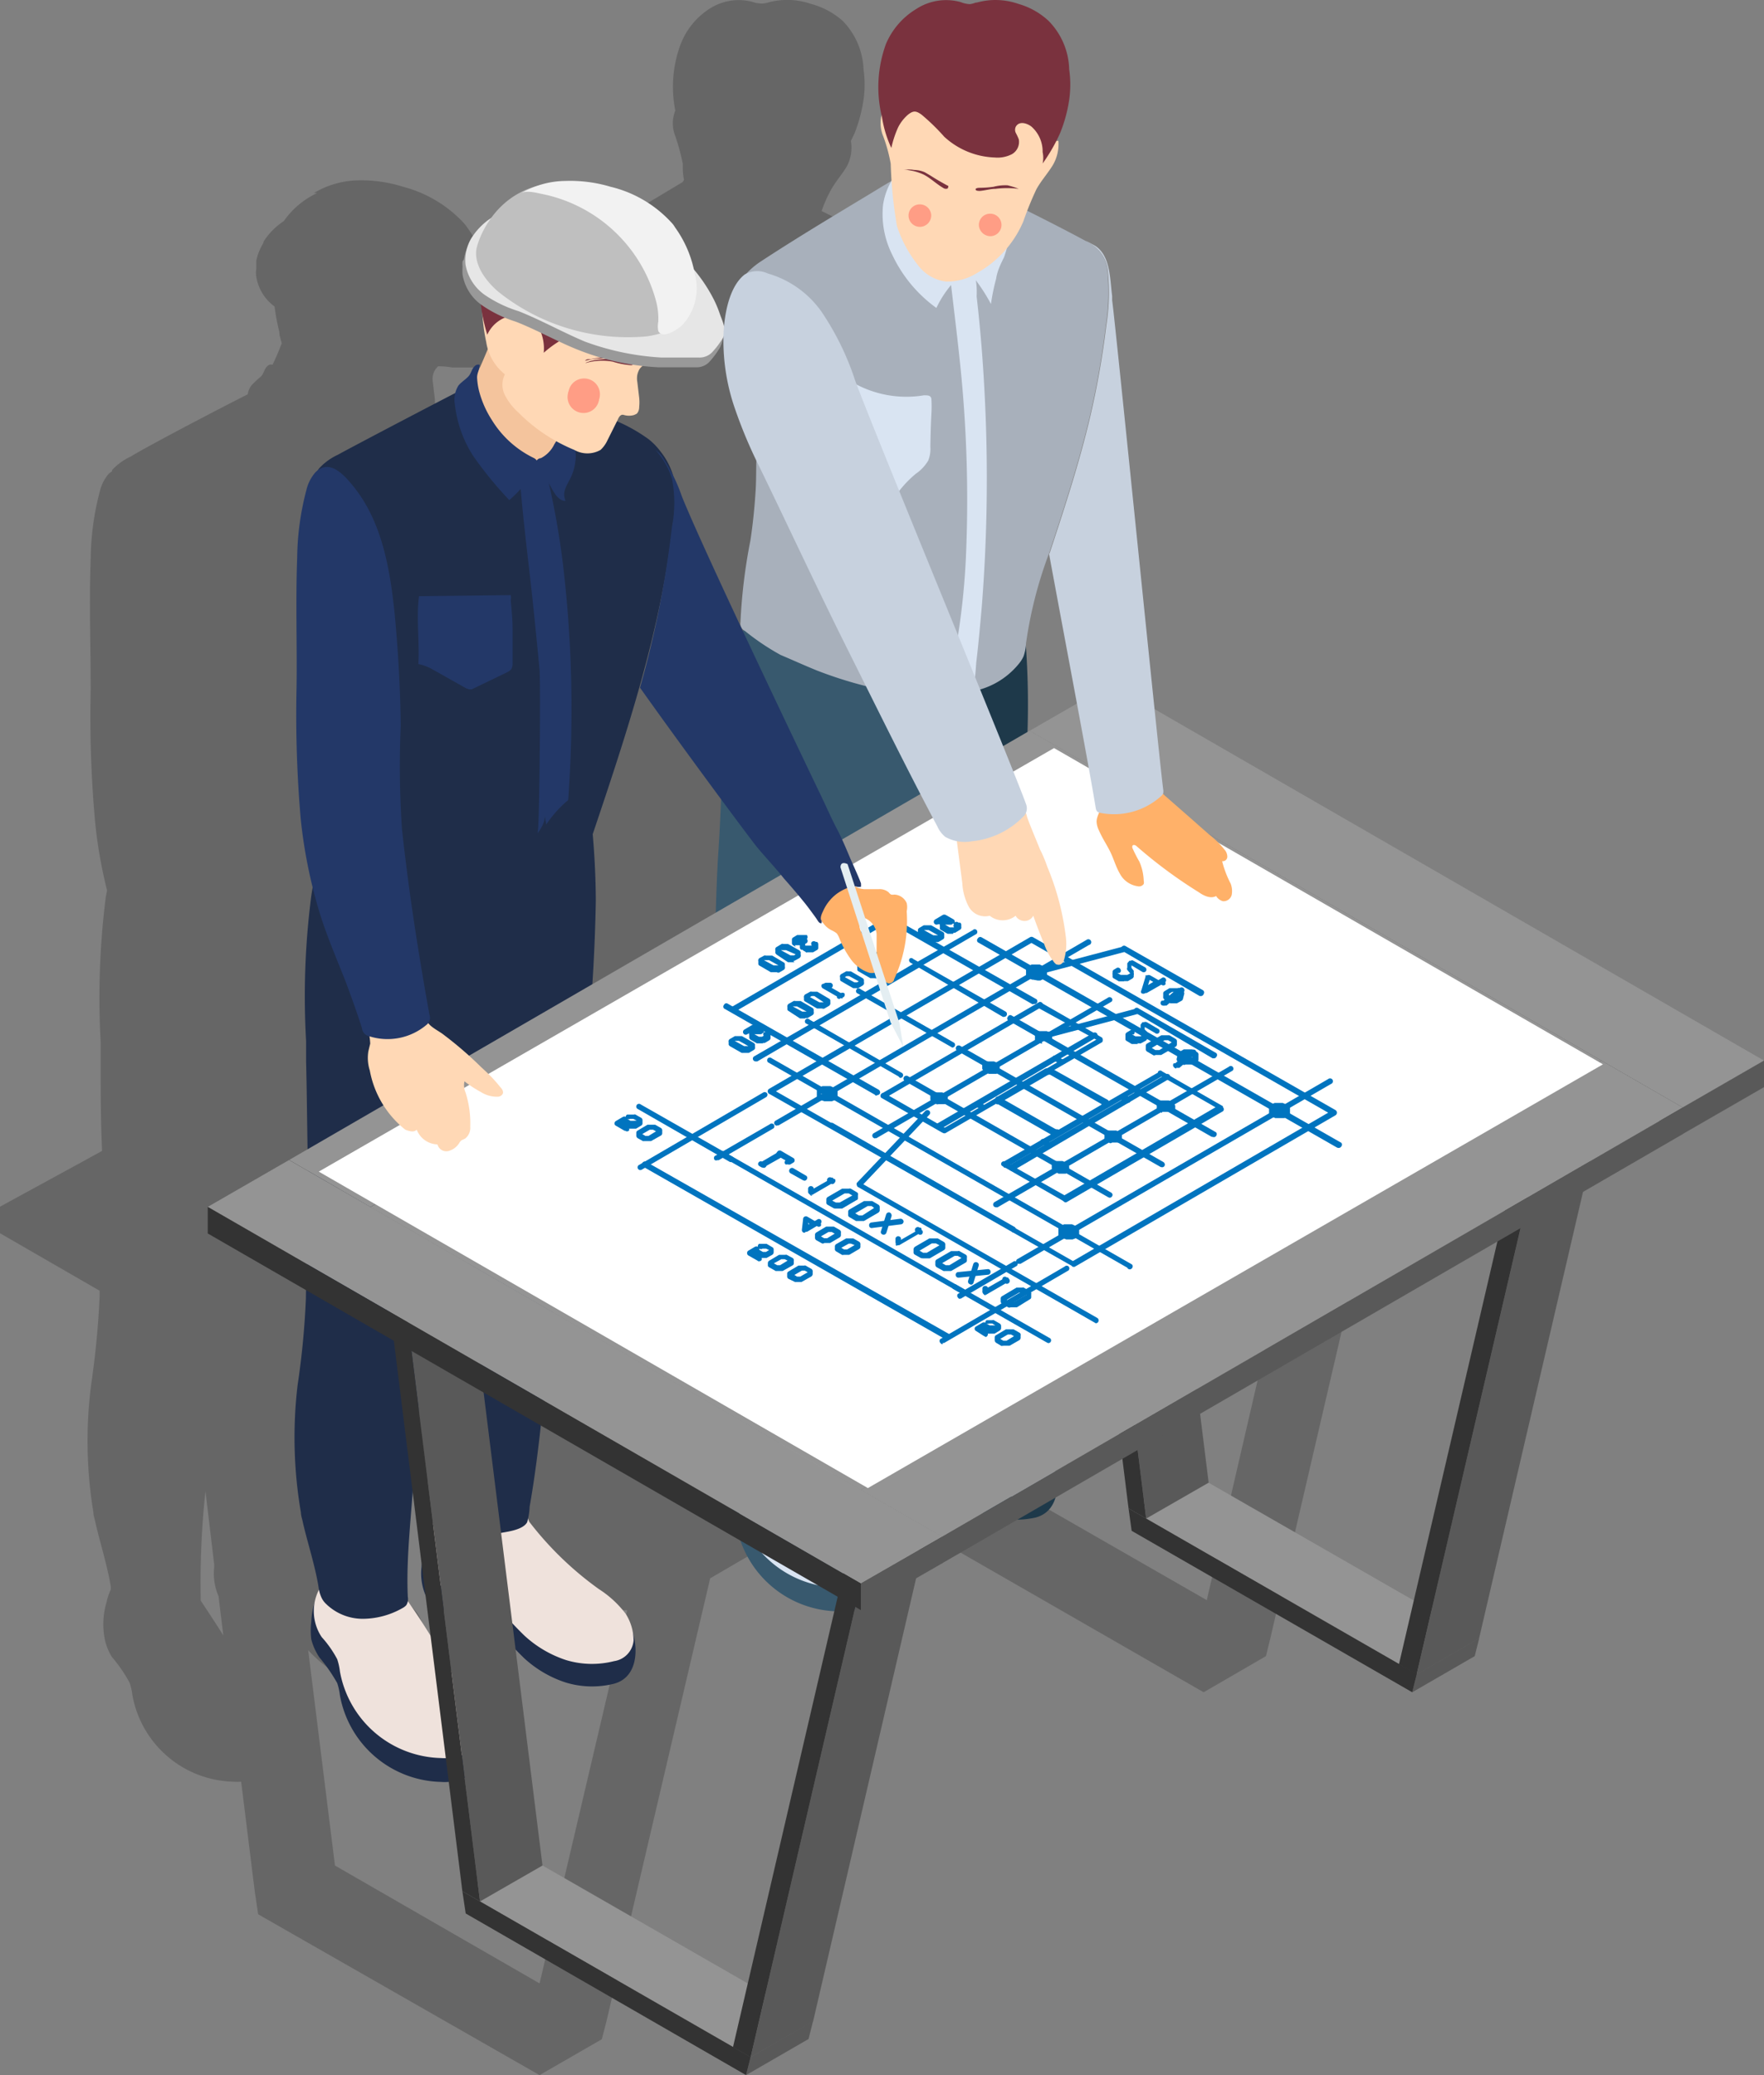 <svg id="レイヤー_1" data-name="レイヤー 1" xmlns="http://www.w3.org/2000/svg" viewBox="0 0 85 100"><rect x="0" y="0" width="85" height="100" fill="#808080" stroke="none"/><path d="M75,51.11,45.64,34.17c-.69-6.51-1.94-18.91-2-19.7a1.55,1.55,0,0,0,0-.21c-.11-.81-.06-2-.88-2.45-.13-.07-.26-.15-.4-.21l-.21-.12c-.25-.13-1.38-.73-2.56-1.31a6.36,6.36,0,0,1,.44-1c.21-.38.5-.72.74-1.09A1.91,1.91,0,0,0,41,6.79H41l.18-.37a7.51,7.51,0,0,0,.43-1.61,5.17,5.17,0,0,0,0-1.47,3.53,3.53,0,0,0-1-2.33A3.75,3.75,0,0,0,39.05.18a3.48,3.48,0,0,0-2-.07l0,0a1.5,1.5,0,0,1-.29.06A1.34,1.34,0,0,1,36.29.1a2.59,2.59,0,0,0-2.13.34,3.55,3.55,0,0,0-1.37,1.71,5.85,5.85,0,0,0-.25,3.18,1.64,1.64,0,0,0,0,1.23,10,10,0,0,1,.36,1.33c0,.25,0,.51.06.77l-.06.11-1,.6c-1.75,1.05-3.5,2.11-5.21,3.23a4,4,0,0,0-.68.55.57.57,0,0,0-.13.08,3.62,3.62,0,0,0-1,2.53,4.06,4.06,0,0,0-.19-.59,4.88,4.88,0,0,0-.29-.66A8.35,8.35,0,0,0,23.45,13,5.34,5.34,0,0,0,22.54,11a2.35,2.35,0,0,0-.19-.25A6.08,6.08,0,0,0,19.42,9a6.69,6.69,0,0,0-2.18-.31,4.35,4.35,0,0,0-2.13.62.33.33,0,0,1,.16,0,4,4,0,0,0-1.59,1.34l-.1.07a3.35,3.35,0,0,0-.88.92c0,.09-.08.17-.11.25a2.4,2.4,0,0,0-.24.68s0,.08,0,.13,0,.16,0,.25a1.27,1.27,0,0,0,0,.39,2.21,2.21,0,0,0,.88,1.43A10.77,10.77,0,0,0,13.46,16c0,.17.06.33.1.48s0,.07,0,.1c-.13.35-.28.7-.43,1v0a0,0,0,0,0,0,0,0,0,0,0,0,0,0,.22.22,0,0,0-.23.05c-.17.14-.18.35-.31.5a5,5,0,0,0-.48.45.91.91,0,0,0-.17.42c-1.66.84-4.86,2.52-5.64,3a2.92,2.92,0,0,0-.9.65l0,.06-.15.11a2,2,0,0,0-.44.86,13.19,13.19,0,0,0-.44,3.25c-.08,2.1,0,4.2,0,6.3a56,56,0,0,0,.21,6.34,22.44,22.44,0,0,0,.58,3.34l-.06.3a38.53,38.53,0,0,0-.25,7c0,.33,0,.66,0,1,0,1.41,0,2.83.07,4.25l-1,.55h0L0,58.15v1.28L4.8,62.2v.29a41.91,41.91,0,0,1-.4,4.18,21.19,21.19,0,0,0,.1,6.21c0,.16.07.33.1.5.23,1,.57,2.05.74,3.09l0,.13a2.57,2.57,0,0,0-.2.59v0A3.72,3.72,0,0,0,5.05,79a2.6,2.6,0,0,0,.35.86,7,7,0,0,1,.85,1.24,3,3,0,0,1,.13.59,5.07,5.07,0,0,0,4.87,4.17,2.29,2.29,0,0,0,.37,0l.66,5.32h0l.16,1.07L26,100l3-1.73.22-.85h0l5-21.36,1.25-.73h0l3.7-2.14a3.6,3.6,0,0,0,.79-.12,1.31,1.31,0,0,0,.93-.87L44,70.31l.3,2.38h0l.16,1.08L58,81.55l3-1.74.21-.85h0l5-21.52L71,54.65h0L75,52.4Zm-27.18,17,14.33-8.3-4,17.3-9.9-5.68h0ZM24.75,38.52c-.05.89-.08,1.78-.14,2.66-.05.63-.08,1.66-.12,2.8l-5.9,3.42c.09-1.31.14-2.62.13-3.94,0-1.07,0-2.13-.15-3.19,0,0,0,0,0-.05.8-2.4,1.61-4.81,2.29-7.25a.83.83,0,0,0,0,.15C22.05,34.82,23.57,36.92,24.75,38.52Zm-3.68-6.23a.83.83,0,0,1,0-.15.83.83,0,0,0,0,.15Zm4.68-2,.08.08s0,0,0,.06Zm.7-8.08c0,.49,0,1,0,1.45-.05.8-.14,1.6-.25,2.39a24.07,24.07,0,0,0-.48,4,1,1,0,0,0,0,.17c-1.23-2.6-2.39-5.1-2.86-6.25-.15-.37-.3-.78-.48-1.16a3.72,3.72,0,0,0-.54-1,3.18,3.18,0,0,0-.58-.58,5.45,5.45,0,0,0-1.43-.81l.09-.17c.06-.12.15-.28.31-.22a.87.87,0,0,0,.48,0l.1-.05a.24.24,0,0,0,.08-.09.51.51,0,0,0,.06-.25,2.2,2.2,0,0,0,0-.44l-.09-.76a1,1,0,0,1,0-.35.81.81,0,0,1,.11-.27,1.15,1.15,0,0,1,.14-.17q.34,0,.69.06c.32,0,.64,0,.95,0s.57,0,.85,0a.84.84,0,0,0,.63-.25,4,4,0,0,0,.52-.7,1.63,1.63,0,0,0,.13-.37l0-.13a10.44,10.44,0,0,0,.57,3.5A21.57,21.57,0,0,0,26.45,22.22ZM10.32,75.38c0,.05,0,.1,0,.15a2.75,2.75,0,0,0,.21,1.39l.23,1.89c-.35-.56-.72-1.12-1.09-1.68v-.19a41.13,41.13,0,0,1,.23-5.08Zm4.53,4.14a4.78,4.78,0,0,0,.39.39,5.2,5.2,0,0,0,2,1.17,4.26,4.26,0,0,0,2.32.07c1.07-.28,1.21-1.5.91-2.5a2.63,2.63,0,0,0-.35-.89,4.83,4.83,0,0,0-1.29-1.18,16.17,16.17,0,0,1-3.36-3.25l0-.08c.05-.2.05-.45.08-.62.22-1.3.39-2.61.54-3.92l9.63,5.54a5.05,5.05,0,0,0,4.5,3.35L26,95.58,16.14,89.9h0ZM42.53,11.74a1.71,1.71,0,0,1,.84,1.39,9,9,0,0,1,0,2.07,8.87,8.87,0,0,0,0-2.06,1.68,1.68,0,0,0-.84-1.38l-.25-.14ZM41.43,24c-.28.89-.56,1.77-.85,2.66,0,0,0,0,0,.07.43,2.34.92,4.94,1.34,7.21l-2.28,1.32h0l-.15.08c0-1.3,0-2.6-.07-3.9a2.47,2.47,0,0,0,0-.38,20.85,20.85,0,0,1,1.13-4.41C40.86,25.73,41.15,24.85,41.43,24Z" transform="translate(0 0)" style="isolation:isolate;opacity:0.2"/><path d="M15.53,39.51a28.74,28.74,0,0,0,4.9,2.6,9.88,9.88,0,0,0,5.12.62l.34-.07a5.06,5.06,0,0,0,1-.32A2.8,2.8,0,0,0,28,41.45a4.52,4.52,0,0,0,.56-1.25c1.65-4.9,3.3-9.85,3.87-15a5.93,5.93,0,0,0,0-2.3,3.46,3.46,0,0,0-.6-1.14,3.19,3.19,0,0,0-.57-.59,7.85,7.85,0,0,0-2.05-1.07A34.39,34.39,0,0,1,26,18.56a4.44,4.44,0,0,0-1.67-.65,3.7,3.7,0,0,0-1.73.69c-1.2.61-5.42,2.82-6.33,3.32a2.8,2.8,0,0,0-.9.66,2.67,2.67,0,0,0-.47,1.5C14.42,29.21,16.12,34.39,15.53,39.51Z" transform="translate(0 0)" style="fill:#1f2d49"/><path d="M22.53,18.88a.53.53,0,0,0,.16-.23,34.47,34.47,0,0,0,1.55-3.78,4.24,4.24,0,0,0,.63,1.93,13.09,13.09,0,0,0,1.21,1.64,1.58,1.58,0,0,0,.37.36,2.58,2.58,0,0,1,.37.19.88.88,0,0,1,.28.38,2.88,2.88,0,0,1,.29.87,1.16,1.16,0,0,1-.24.86l-.08.2a1.07,1.07,0,0,0-.05,1,8,8,0,0,1-.84.1,5.68,5.68,0,0,1-1,.23,1.38,1.38,0,0,1-.68-.2,4.34,4.34,0,0,1-1.11-1.11,4.89,4.89,0,0,1-1.16-2.41A.23.23,0,0,0,22.53,18.88Z" transform="translate(0 0)" style="fill:#f4c49d"/><path d="M26,32.3c.05.77,0,6.7-.07,7.59a24.47,24.47,0,0,1-.35,2.84,3.43,3.43,0,0,0,.34-.06,5.06,5.06,0,0,0,1-.32,11.53,11.53,0,0,0,.31-1.85c.14-1.61.25-3.23.29-4.85a59,59,0,0,0-.4-8.51A38.31,38.31,0,0,0,26.38,23c-.09-.37-.2-.79-.64-.82-.67-.05-.71.67-.67,1.15.17,2.11.46,4.21.67,6.32C25.83,30.53,25.92,31.42,26,32.3Z" transform="translate(0 0)" style="fill:#233868"/><path d="M23.7,20.24a4.84,4.84,0,0,0,2,1.82.39.39,0,0,1,.17.14.31.31,0,0,1,0,.25,5.75,5.75,0,0,1-1.33,1.65A18.75,18.75,0,0,1,22.82,22a5.76,5.76,0,0,1-.9-2.5,1.29,1.29,0,0,1,.17-.92c.14-.17.33-.28.48-.44s.15-.36.31-.5a.22.22,0,0,1,.23-.06.08.08,0,0,1,0,0v0c0,.22-.13.41-.12.63a3.2,3.2,0,0,0,.11.69A4.82,4.82,0,0,0,23.7,20.24Z" transform="translate(0 0)" style="fill:#233868"/><path d="M26.29,22.92a2,2,0,0,1,.1.21c0,.1.09.21.14.31s.14.25.22.37.3.36.5.32a.74.74,0,0,1,0-.6c.07-.2.19-.37.27-.56a2.29,2.29,0,0,0,.2-.71,1.71,1.71,0,0,0-.05-.78,1,1,0,0,0-.26-.42.8.8,0,0,0-.19-.13.6.6,0,0,0-.16-.08h0l-.35.56a1.46,1.46,0,0,1-.65.67c-.09,0-.19.07-.22.16a.17.17,0,0,0,0,.14l.12.12A1.9,1.9,0,0,1,26.29,22.92Z" transform="translate(0 0)" style="fill:#233868"/><path d="M32,16.49a1.4,1.4,0,0,1-.18.48c-.23.35-.73.46-1,.81a1,1,0,0,0-.11.28,1,1,0,0,0,0,.35l.09.76a2.16,2.16,0,0,1,0,.44.51.51,0,0,1-.06.25.24.24,0,0,1-.08.09l-.11.05a.87.87,0,0,1-.48,0c-.16-.06-.25.1-.3.22l-.5,1a1.5,1.5,0,0,1-.33.46,1.28,1.28,0,0,1-1.27,0,8.19,8.19,0,0,1-2.71-1.82,2.81,2.81,0,0,1-.63-.82,1.1,1.1,0,0,1,0-1,2.46,2.46,0,0,1-.9-1.55,9.16,9.16,0,0,1,0-3.83,3.89,3.89,0,0,1,1.13-2.07A4.49,4.49,0,0,1,25.77,10a4.24,4.24,0,0,1,2-.34,5.48,5.48,0,0,1,3,1.08,4,4,0,0,1,1.64,2.94A8.57,8.57,0,0,1,32,16.49Z" transform="translate(0 0)" style="fill:#ffd8b5"/><path d="M28.35,17.31l.13,0a3.7,3.7,0,0,1,1.1-.09c.32,0,.62.15.94.17a.06.06,0,0,1,0,.1.15.15,0,0,1-.13,0,3.62,3.62,0,0,1-.87-.17,2.85,2.85,0,0,0-1.33.07A.2.2,0,0,1,28.35,17.31Z" transform="translate(0 0)" style="fill:#7a323e"/><path d="M31.15,17.29c0-.08.27-.23.32-.25a1.65,1.65,0,0,1,.41-.28c.09-.05.14,0,.12.09a.39.39,0,0,1-.2.25,1.29,1.29,0,0,1-.35.18c-.06,0-.23.08-.28,0S31.15,17.3,31.15,17.29Z" transform="translate(0 0)" style="fill:#7a323e"/><path d="M27.39,19.05a.76.76,0,1,0,.71-.81h0A.75.75,0,0,0,27.39,19.05Z" transform="translate(0 0)" style="fill:#ff9d85"/><path d="M31.7,14.56c-.38-.06-.77,0-1.16-.08A4.25,4.25,0,0,1,28.87,14a1.5,1.5,0,0,1-.34,1.34,4.18,4.18,0,0,1-1.14.86A5.37,5.37,0,0,0,26.2,17a2.17,2.17,0,0,0-.27-1.27,1.32,1.32,0,0,0-1.32-.51,1.6,1.6,0,0,0-1.13.91,8.37,8.37,0,0,1-.37-2.63,4.66,4.66,0,0,1,.8-2.5,3.25,3.25,0,0,1,2.21-1.34c.19,0,.38,0,.58-.07a5.37,5.37,0,0,0,.56-.21,3.2,3.2,0,0,1,2.2.06,5.75,5.75,0,0,1,1.86,1.25A6.88,6.88,0,0,1,33,13.09a4.93,4.93,0,0,1,.32,1.56A1.82,1.82,0,0,1,33,16a1,1,0,0,1-.71.28,2.69,2.69,0,0,0,.31-.61.93.93,0,0,0-.11-.81A1.27,1.27,0,0,0,31.7,14.56Z" transform="translate(0 0)" style="fill:#7a323e"/><path d="M20.16,32a2.34,2.34,0,0,1,.72.28l1.58.89.14.05.13,0,1.72-.83a.55.55,0,0,0,.19-.15.51.51,0,0,0,.06-.25c0-.54,0-1.09,0-1.64s-.05-.94-.09-1.42a.73.73,0,0,0,0-.25l-4.42.05C20.05,29.8,20.22,30.87,20.16,32Z" transform="translate(0 0)" style="fill:#233868"/><path d="M28.31,17.45l.14-.05a3.66,3.66,0,0,1,1.09-.09c.32,0,.63.15.95.17a.06.06,0,0,1,.05.07v0a.24.24,0,0,1-.13.05,3.8,3.8,0,0,1-.88-.17,2.81,2.81,0,0,0-1.32.07A.21.21,0,0,1,28.31,17.45Z" transform="translate(0 0)" style="fill:#7a323e"/><path d="M31.11,17.42c0-.08.28-.22.32-.25a3.62,3.62,0,0,1,.41-.27c.1,0,.14,0,.13.09a.46.46,0,0,1-.2.25,1.22,1.22,0,0,1-.36.18c-.06,0-.22.08-.28,0Z" transform="translate(0 0)" style="fill:#7a323e"/><path d="M27.35,19.19a.77.77,0,0,0,.82.71.75.75,0,0,0,.7-.81.76.76,0,0,0-.81-.71.75.75,0,0,0-.71.79Z" transform="translate(0 0)" style="fill:#ff9d85"/><path d="M22.36,12.46a2.42,2.42,0,0,1,.29-.79.8.8,0,0,0,0,.27,3.35,3.35,0,0,1,.84-.88A3.4,3.4,0,0,1,25,10.4c-.14.21-.28.42-.41.64a4.35,4.35,0,0,0-.48,1.08,1.54,1.54,0,0,0,.15,1.15c.17.28.59.37.88.5l1.1.44a12,12,0,0,0,2,.63,5.1,5.1,0,0,0,1.51.08A5.59,5.59,0,0,0,32,14.14c.12-.06.38-.18.43-.31a1.63,1.63,0,0,0-.15-1.36,7.33,7.33,0,0,1,2,2.5,6.21,6.21,0,0,1,.28.66c.06.15.12.32.17.48l.15.05-.06.22a1.63,1.63,0,0,1-.13.37,4,4,0,0,1-.52.7.84.84,0,0,1-.63.25c-.29,0-.56,0-.85,0s-.63,0-.95,0a12,12,0,0,1-3.7-.77c-1.09-.41-2.09-1-3.19-1.43a6,6,0,0,1-1.61-.78,2.24,2.24,0,0,1-.95-1.48,2.67,2.67,0,0,1,0-.4,1.18,1.18,0,0,1,0-.25C22.35,12.5,22.35,12.51,22.36,12.46Z" transform="translate(0 0)" style="fill:#999"/><path d="M34.7,15.17c.13.35.33.77.13,1.12a3.9,3.9,0,0,1-.52.69.84.84,0,0,1-.63.25c-.29,0-.56,0-.85,0s-.63,0-.95,0a12.65,12.65,0,0,1-3.7-.77C27.09,16,26.1,15.44,25,15a6.12,6.12,0,0,1-1.63-.78,2.26,2.26,0,0,1-.94-1.48,2.08,2.08,0,0,1,.27-1.24,3.21,3.21,0,0,1,.87-.93A3.4,3.4,0,0,1,25.16,10c-.14.21-.28.42-.41.64a4.19,4.19,0,0,0-.48,1.08,1.51,1.51,0,0,0,.15,1.14c.17.28.59.38.88.5s.73.31,1.1.45a12.12,12.12,0,0,0,2.05.62,5.53,5.53,0,0,0,1.52.09,5.88,5.88,0,0,0,2.18-.78c.12-.07.37-.19.42-.32A1.59,1.59,0,0,0,32.43,12a7.52,7.52,0,0,1,2,2.5A5.51,5.51,0,0,1,34.7,15.17Z" transform="translate(0 0)" style="fill:#e6e6e6"/><path d="M23,11.83h0s1.11-4.28,6.3-2.66h0c5.22,1.52,3.86,5.73,3.86,5.73h0c-.14.65-.83,1.14-2,1.31A10,10,0,0,1,24,14.05C23.1,13.26,22.8,12.45,23,11.83Z" transform="translate(0 0)" style="fill:#bfbfbf"/><path d="M32.34,10.71a1.26,1.26,0,0,1,.19.25,5.48,5.48,0,0,1,.95,2.25,2.6,2.6,0,0,1-.61,2.46c-.19.18-.94.71-1.15.28a1.14,1.14,0,0,1,0-.45,3.32,3.32,0,0,0-.11-1,7.15,7.15,0,0,0-5.43-5.14c-.27-.05-.8-.21-1.06-.05a4.25,4.25,0,0,1,2.11-.59A6.79,6.79,0,0,1,29.42,9,5.82,5.82,0,0,1,32.34,10.71Z" transform="translate(0 0)" style="fill:#f2f2f2"/><path d="M20.87,74.35a.19.19,0,0,0,.16-.09c0-.06.08-.13.13-.19s.28-.1.42,0A.42.42,0,0,0,22,74a5,5,0,0,1,.78-.23,4.22,4.22,0,0,1,1.37-.16,1.83,1.83,0,0,1,1.25.54l.09.23a15.7,15.7,0,0,0,3.36,3.25l.42.32c.1.07.25.27.38.29s.48-.39.33-.55c.79.9,1.06,3.07-.4,3.45a4.35,4.35,0,0,1-2.32-.06,5.43,5.43,0,0,1-2-1.17,16.49,16.49,0,0,1-1.2-1.3,2.38,2.38,0,0,0-.53-.47,1.48,1.48,0,0,0-.68-.14,4.21,4.21,0,0,1-1.44-.38,2.28,2.28,0,0,1-.88-.69,2.69,2.69,0,0,1-.22-1.4,3.11,3.11,0,0,1,.14-.75c0-.14.29-.52.27-.64,0,.09.05.19.14.21Z" transform="translate(0 0)" style="fill:#1f2d49"/><path d="M20.85,73.44a5.76,5.76,0,0,1,.6-.94.82.82,0,0,0,.06.38c.12.25.3.15.5.07a6.41,6.41,0,0,1,.78-.23,4.55,4.55,0,0,1,1.37-.16,1.88,1.88,0,0,1,1.25.54l.09.23a15.92,15.92,0,0,0,3.36,3.25,5,5,0,0,1,1.29,1.19,2.42,2.42,0,0,1,.38,1.28,1.1,1.1,0,0,1-.94,1A4.32,4.32,0,0,1,27.28,80a5.47,5.47,0,0,1-2-1.17q-.63-.61-1.2-1.29a2.2,2.2,0,0,0-.53-.48,1.43,1.43,0,0,0-.68-.14,3.62,3.62,0,0,1-1.8-.61,1.25,1.25,0,0,1-.36-.4A2.81,2.81,0,0,1,20.85,73.44Z" transform="translate(0 0)" style="fill:#efe2dc"/><path d="M23.52,45.4a1.57,1.57,0,0,1-.74.61.68.68,0,0,1-.82-.33,4.66,4.66,0,0,1-.05,1.39l-.06,1.39-.12,2.85c-.08,1.88-.42,18.79-.5,21.5a.54.54,0,0,0,0,.25.56.56,0,0,0,.22.24,3.57,3.57,0,0,0,2.75.56c.33-.06,1-.15,1.2-.5a3.09,3.09,0,0,0,.12-.75c.49-2.77.7-5.61,1-8.42.31-2.65.59-5.32,1-8a85.55,85.55,0,0,0,1.19-12.78,38.65,38.65,0,0,0-.48-5.88,1.91,1.91,0,0,1-.82,1C25.24,40.31,25.1,43.3,23.52,45.4Z" transform="translate(0 0)" style="fill:#1f2d49"/><path d="M23.08,84.54a1.33,1.33,0,0,1-.43,1,2.37,2.37,0,0,1-1.4.33,5.07,5.07,0,0,1-4.87-4.17,3,3,0,0,0-.13-.59,8.07,8.07,0,0,0-.86-1.24A2.83,2.83,0,0,1,15,79a3.44,3.44,0,0,1,0-.85,3.31,3.31,0,0,1,.47-1.59.86.86,0,0,0,.07.25.2.2,0,0,0,.08.12,1.35,1.35,0,0,0,.43.22.44.44,0,0,1,.3.2,2.42,2.42,0,0,0,.31.33,2.7,2.7,0,0,0,.79.45,2.52,2.52,0,0,0,1.05.14c.25,0,.77-.08.92-.3l.61.92c.5.76,1,1.53,1.46,2.32q.35.6.66,1.2c.08.16.16.46.31.56s.38-.11.31-.25a3.17,3.17,0,0,1,.33,1.51A2.06,2.06,0,0,1,23.08,84.54Z" transform="translate(0 0)" style="fill:#1f2d49"/><path d="M23,83.39a1,1,0,0,1-.35,1,2.37,2.37,0,0,1-1.4.33,5.07,5.07,0,0,1-4.87-4.17,3,3,0,0,0-.13-.59,5.17,5.17,0,0,0-.75-1.07,2.26,2.26,0,0,1,.58-3.1,2.45,2.45,0,0,0,2.42,1.33c.25,0,.76-.07.92-.29a36.56,36.56,0,0,1,3.22,5.46A4.51,4.51,0,0,1,23,83.39Z" transform="translate(0 0)" style="fill:#efe2dc"/><path d="M14.5,72.89c0,.16.07.33.1.5.23,1,.57,2,.75,3.09a1.73,1.73,0,0,0,.12.46,1,1,0,0,0,.25.36,2.53,2.53,0,0,0,1.79.71,3.89,3.89,0,0,0,1.89-.52.62.62,0,0,0,.18-.14.56.56,0,0,0,.07-.4c-.09-2,.2-4.07.3-6.1.1-2.25,1.2-12.58,1.27-13.16.21-1.94.38-3.9.75-5.82a19.23,19.23,0,0,1,1-3,1.19,1.19,0,0,1,.13-.25,1.05,1.05,0,0,1,.27-.2c1.38-.81,2.19-2.66,2.64-4.13a10.13,10.13,0,0,0,.23-5c.11.53-.86,1.55-1.25,1.8-.54.34-1.37-.08-2-.06a4.63,4.63,0,0,1-3.15-1.28,10.06,10.06,0,0,1-2.05-2.8A12.56,12.56,0,0,0,15,43.17a37.64,37.64,0,0,0-.25,7l0,1c.05,2,.05,3.94.11,5.9.06,1.81-.1,3.67-.12,5.5a38.89,38.89,0,0,1-.4,4.18A21.4,21.4,0,0,0,14.5,72.89Z" transform="translate(0 0)" style="fill:#1f2d49"/><path d="M42.18,76.32a1.31,1.31,0,0,1-.43,1,2.3,2.3,0,0,1-1.4.33,5.06,5.06,0,0,1-4.87-4.17,3,3,0,0,0-.13-.59,8.07,8.07,0,0,0-.86-1.24,2.88,2.88,0,0,1-.35-.85,3,3,0,0,1,0-.85,3.27,3.27,0,0,1,.47-1.59.78.78,0,0,0,.07.25.21.21,0,0,0,.08.11,1.17,1.17,0,0,0,.43.22.48.48,0,0,1,.3.2,2,2,0,0,0,.32.33,2.37,2.37,0,0,0,.78.46A2.52,2.52,0,0,0,37.6,70c.25,0,.77-.07.93-.29l.6.91c.5.76,1,1.53,1.47,2.32.22.4.45.8.65,1.21.08.15.17.45.32.55s.37-.11.3-.25A3.3,3.3,0,0,1,42.21,76C42.2,76.08,42.2,76.2,42.18,76.32Z" transform="translate(0 0)" style="fill:#38596e"/><path d="M42.1,75.17a1,1,0,0,1-.35,1,2.37,2.37,0,0,1-1.4.33,5.06,5.06,0,0,1-4.87-4.17,3.87,3.87,0,0,0-.13-.59,5.17,5.17,0,0,0-.75-1.07,2.25,2.25,0,0,1,.58-3.09,2.56,2.56,0,0,0,1.37,1.2,2.67,2.67,0,0,0,1.05.13c.25,0,.76-.07.92-.29A36.46,36.46,0,0,1,41.74,74,4.51,4.51,0,0,1,42.1,75.17Z" transform="translate(0 0)" style="fill:#d9e4f2"/><path d="M41.18,66.27a.26.26,0,0,0,.17-.09,2,2,0,0,1,.12-.19c.13-.15.28-.1.43,0a.43.43,0,0,0,.41,0,5,5,0,0,1,.78-.24,4.55,4.55,0,0,1,1.37-.16,1.83,1.83,0,0,1,1.25.55l.09.23a16.17,16.17,0,0,0,3.36,3.25l.43.32c.09.07.25.27.37.29s.48-.39.34-.55c.79.9,1.06,3.07-.4,3.45A4.25,4.25,0,0,1,47.58,73a5.21,5.21,0,0,1-2-1.17c-.43-.39-.8-.85-1.2-1.29a2.71,2.71,0,0,0-.53-.48,1.72,1.72,0,0,0-.68-.14,4.2,4.2,0,0,1-1.43-.37,2.3,2.3,0,0,1-.88-.69,2.61,2.61,0,0,1-.22-1.4,3.1,3.1,0,0,1,.13-.75c0-.14.29-.52.27-.64,0,.09.06.19.14.21Z" transform="translate(0 0)" style="fill:#1e394a"/><path d="M41.17,65.36a4.87,4.87,0,0,1,.59-1,.82.82,0,0,0,.06.38c.13.25.3.15.5.07a4.35,4.35,0,0,1,.78-.23,4.28,4.28,0,0,1,1.38-.16,1.85,1.85,0,0,1,1.25.54l.09.23a15.64,15.64,0,0,0,3.35,3.25,4.88,4.88,0,0,1,1.29,1.19A2.43,2.43,0,0,1,50.85,71,1.11,1.11,0,0,1,49.91,72a4.35,4.35,0,0,1-2.32-.07,5.47,5.47,0,0,1-2-1.17c-.43-.4-.8-.85-1.19-1.29a2.45,2.45,0,0,0-.54-.48,1.56,1.56,0,0,0-.68-.14,3.66,3.66,0,0,1-1.8-.61,1.38,1.38,0,0,1-.36-.4A2.83,2.83,0,0,1,41.17,65.36Z" transform="translate(0 0)" style="fill:#d9e4f2"/><path d="M41.47,40.87c.15-1.56.41-3.11.5-4.67.41.44,1.17.15,1.6-.27,1.6-1.56,1.52-4.18,2.8-6A2,2,0,0,1,48,29.06c.32,0,.55.21.82,0a.93.93,0,0,0,.3-.83,39.71,39.71,0,0,1,.39,7.06c0,.56,0,1.12-.1,1.67-.08.94-.21,1.88-.35,2.81-.4,2.52-.85,5-1.38,7.49-.13.65-.21,1.3-.3,2-.12,1-.22,2-.32,2.94-.11,1.13-.22,2.27-.32,3.41s-.2,2.27-.3,3.4c-.09,1-.54,5.4-.58,5.81,0,.21,0,.43,0,.64s-.33.35-.53.43a3.52,3.52,0,0,1-3.11-.3,1.79,1.79,0,0,1-.58-.55.44.44,0,0,1-.06-.16.54.54,0,0,1,0-.18c0-.21.06-4.43,0-5.34l0-3.17C41.51,51.09,41,45.94,41.47,40.87Z" transform="translate(0 0)" style="fill:#1e394a"/><path d="M34.3,50.13c.08-1,.17-7,.31-9s.15-3.93.35-5.89a27.88,27.88,0,0,1,1.9-8,3.69,3.69,0,0,0,.68,2.11,8.52,8.52,0,0,0,1.71,1.63,5.18,5.18,0,0,0,3.2,1,6.73,6.73,0,0,0,1.27,0,1.3,1.3,0,0,0,.4-1,6.08,6.08,0,0,1,.58,2.37,26.59,26.59,0,0,1,0,4.09,5.21,5.21,0,0,1-.56,2.58c-.23.34-.53.63-.77,1a9.3,9.3,0,0,0-.66,1.25,20.33,20.33,0,0,0-1.35,3.91c-.93,3.83-1.07,7.77-1.48,11.67-.11,1-.21,1.93-.32,2.9-.12,1.16-.25,2.33-.37,3.51-.15,1.41-.25,2.82-.39,4.23a1.22,1.22,0,0,1-.13.53,1,1,0,0,1-.59.41,3.05,3.05,0,0,1-1.72,0,4.55,4.55,0,0,1-1.56-.73,1,1,0,0,1-.32-.31,1.72,1.72,0,0,1-.1-.6c0-.2-1.18-11.11-.27-16.31C34.2,51.13,34.26,50.63,34.3,50.13Z" transform="translate(0 0)" style="fill:#38596e"/><path d="M52.07,11.48l.46.25a1.7,1.7,0,0,1,.84,1.4,10.72,10.72,0,0,1-.08,2.53,40.85,40.85,0,0,1-.78,4.42c-.52,2.21-1.23,4.37-1.94,6.53A20.32,20.32,0,0,0,49.44,31a2.2,2.2,0,0,1-.12.63,1.59,1.59,0,0,1-.22.35,3.76,3.76,0,0,1-2.47,1.37,14.79,14.79,0,0,1-1.63.19,10.41,10.41,0,0,1-1.84-.17,20,20,0,0,1-3.8-1.06c-.59-.24-1.16-.5-1.75-.75a11.63,11.63,0,0,1-1.71-1.15.4.4,0,0,1-.22-.42,26.46,26.46,0,0,1,.48-3.95c.12-.79.2-1.59.25-2.39s0-1.55.09-2.31a8.36,8.36,0,0,0-.22-2.29,18.11,18.11,0,0,0-.55-2.4c-.09-.3-.19-.6-.27-.9a2.89,2.89,0,0,1,.23-2.23,3.73,3.73,0,0,1,1-.94c1.71-1.12,3.46-2.17,5.22-3.23.51-.31,1-.62,1.56-.91a1.38,1.38,0,0,1,.75-.23,4.18,4.18,0,0,1,.8.14c.68.19,1.35.41,2,.66C48.32,9.51,51.63,11.24,52.07,11.48Z" transform="translate(0 0)" style="fill:#a8b0bb"/><path d="M46.7,34.58a6.66,6.66,0,0,1-1.41.06c.21,0,.82-3.68.87-4a34.73,34.73,0,0,0,.4-4.19,63.06,63.06,0,0,0-.23-8.25c-.16-1.69-.38-3.38-.57-5.06a1.2,1.2,0,0,1,0-.5c.2-.56.87-.2,1.08.14a3.77,3.77,0,0,1,.22,1.5c.19,1.65.32,3.3.4,5a78.34,78.34,0,0,1-.15,9.93c-.08.91-.16,1.82-.27,2.73A20.9,20.9,0,0,1,46.7,34.58Z" transform="translate(0 0)" style="fill:#d9e4f2"/><path d="M48,13.43a10.15,10.15,0,0,0-.25,1.22,8.55,8.55,0,0,0-1.55-2.08,1.55,1.55,0,0,0,1.15-.94c.06-.18.13-.37.21-.55.18-.33,1.12-.9,1.22-.25,0,.22-.12.43-.15.63a6.21,6.21,0,0,1-.25.94C48.2,12.76,48.05,13.08,48,13.43Z" transform="translate(0 0)" style="fill:#d9e4f2"/><path d="M45.12,14.84A6.64,6.64,0,0,1,43,12.29a4.36,4.36,0,0,1-.45-2.41,3.24,3.24,0,0,1,.73-1.62,3.63,3.63,0,0,0,.25,1.38,5.85,5.85,0,0,0,.84,1.58,3.25,3.25,0,0,0,1.41,1.07,1.69,1.69,0,0,1,.27.11.77.77,0,0,1,.32.58c0,.25-.16.34-.31.5A5.09,5.09,0,0,0,45.12,14.84Z" transform="translate(0 0)" style="fill:#d9e4f2"/><path d="M43.35,2.68c-.09.18-.17.37-.25.55a3.71,3.71,0,0,0-.44,1.59.57.57,0,0,1,0,.29.87.87,0,0,1-.1.19,1.64,1.64,0,0,0,0,1.27,7.58,7.58,0,0,1,.36,1.32,21.32,21.32,0,0,0,.3,3,5.92,5.92,0,0,0,1,1.87,2,2,0,0,0,1.37.81,2.74,2.74,0,0,0,1.5-.42,5.15,5.15,0,0,0,2.22-2.48,15.73,15.73,0,0,1,.63-1.55c.21-.38.5-.71.74-1.08A2,2,0,0,0,51,6.79a.29.29,0,0,0-.32.22,3.39,3.39,0,0,1,.15-.9,7.71,7.71,0,0,0,.32-1.85,3.35,3.35,0,0,0-.46-1.81A4.19,4.19,0,0,0,49,1.1a4.78,4.78,0,0,0-1-.4,6,6,0,0,0-.94-.1,4.1,4.1,0,0,0-2.5.7,3,3,0,0,0-.52.42A3.88,3.88,0,0,0,43.35,2.68Z" transform="translate(0 0)" style="fill:#ffd8b5"/><path d="M44.52,8.42A2.55,2.55,0,0,0,44,8.24l-.27-.05a.65.65,0,0,0-.2,0,1.46,1.46,0,0,1,.51,0,1.35,1.35,0,0,1,.52.11l.29.17c.26.17.54.33.82.48.06,0,0,.11,0,.13a.23.23,0,0,1-.18,0C45.12,8.87,44.85,8.59,44.52,8.42Z" transform="translate(0 0)" style="fill:#7a323e"/><path d="M47.88,9a2.19,2.19,0,0,1,.67-.07,4.26,4.26,0,0,1,.54.17,4.67,4.67,0,0,0-1.12,0c-.25,0-.5.08-.75.1-.07,0-.2,0-.21-.07s.14-.08.2-.08A5.08,5.08,0,0,0,47.88,9Z" transform="translate(0 0)" style="fill:#7a323e"/><path d="M43.78,10.44a.55.55,0,0,0,.59.49.55.55,0,0,0,.5-.59.55.55,0,0,0-.59-.49.54.54,0,0,0-.5.58Z" transform="translate(0 0)" style="fill:#ff9d85"/><path d="M47.17,10.88a.56.56,0,0,0,.6.5h0a.54.54,0,1,0-.11-1.08A.54.54,0,0,0,47.17,10.88Z" transform="translate(0 0)" style="fill:#ff9d85"/><path d="M47.08.12a3.36,3.36,0,0,1,2,.07A3.55,3.55,0,0,1,50.52,1a3.45,3.45,0,0,1,1,2.34,5.17,5.17,0,0,1,0,1.47,7,7,0,0,1-.44,1.61,8.49,8.49,0,0,1-.84,1.46,1.29,1.29,0,0,0,0-.55,1.6,1.6,0,0,0-.54-1.23c-.18-.14-.57-.3-.75,0a.34.34,0,0,0,0,.31,2.75,2.75,0,0,1,.14.3.68.68,0,0,1-.33.72,1.51,1.51,0,0,1-.83.16,3.78,3.78,0,0,1-2.43-1,10.09,10.09,0,0,0-1.1-1.07c-.27-.19-.39-.19-.64,0a2,2,0,0,0-.48.61,4.92,4.92,0,0,0-.33,1,5.51,5.51,0,0,1-.45-1.48,6.07,6.07,0,0,1,.19-3.53A3.61,3.61,0,0,1,44.14.44,2.64,2.64,0,0,1,46.29.1a1.34,1.34,0,0,0,.44.1A1.09,1.09,0,0,0,47,.13Z" transform="translate(0 0)" style="fill:#7a323e"/><path d="M44.83,21.52a1.54,1.54,0,0,1-.1.67,2,2,0,0,1-.6.64,5.35,5.35,0,0,0-.93,1l-2.5-2.21a.21.21,0,0,1-.08-.11.17.17,0,0,1,0-.14l.56-2.89a5.18,5.18,0,0,0,3.34.57c.19,0,.33,0,.36.17a5.88,5.88,0,0,1,0,.73C44.85,20.51,44.84,21,44.83,21.52Z" transform="translate(0 0)" style="fill:#d9e4f2"/><polygon points="68.27 80.68 54.38 72.69 57.38 70.96 71.28 78.94 68.27 80.68" style="fill:#949494"/><polygon points="71.06 79.81 68.05 81.55 68.27 80.68 71.28 78.94 71.06 79.81" style="fill:#595959"/><polygon points="54.38 72.69 54.53 73.77 68.05 81.55 68.27 80.68 54.38 72.69" style="fill:#333"/><polygon points="74.46 54.06 68.26 80.7 71.27 78.96 77.47 52.32 74.46 54.06" style="fill:#595959"/><polygon points="76.62 51.83 73.61 53.57 74.46 54.06 77.47 52.32 76.62 51.83" style="fill:#595959"/><polygon points="68.26 80.7 67.41 80.2 73.61 53.57 74.46 54.06 68.26 80.7" style="fill:#333"/><polygon points="51.18 40.64 55.23 73.18 58.24 71.45 54.19 38.9 51.18 40.64" style="fill:#595959"/><polygon points="53.33 38.41 50.33 40.15 51.18 40.64 54.19 38.9 53.33 38.41" style="fill:#595959"/><polygon points="55.23 73.18 54.38 72.69 50.33 40.15 51.18 40.64 55.23 73.18" style="fill:#333"/><polygon points="36.17 99.13 22.28 91.14 25.29 89.41 39.18 97.39 36.17 99.13" style="fill:#949494"/><polygon points="38.96 98.26 35.95 100 36.17 99.13 39.18 97.39 38.96 98.26" style="fill:#595959"/><polygon points="22.28 91.14 22.44 92.21 35.95 100 36.17 99.13 22.28 91.14" style="fill:#333"/><polygon points="42.36 72.51 36.17 99.14 39.18 97.41 45.37 70.78 42.36 72.51" style="fill:#595959"/><polygon points="44.52 70.28 41.51 72.02 42.36 72.51 45.37 70.78 44.52 70.28" style="fill:#595959"/><polygon points="36.17 99.14 35.32 98.65 41.51 72.02 42.36 72.51 36.17 99.14" style="fill:#333"/><polygon points="19.08 59.09 23.13 91.63 26.14 89.9 22.09 57.35 19.08 59.09" style="fill:#595959"/><polygon points="21.24 56.86 18.23 58.6 19.08 59.09 22.09 57.35 21.24 56.86" style="fill:#595959"/><polygon points="23.13 91.63 22.28 91.14 18.23 58.6 19.08 59.09 23.13 91.63" style="fill:#333"/><polygon points="81.08 53.37 49.61 35.22 53.53 32.96 85 51.11 81.08 53.37" style="fill:#949494"/><polygon points="85 52.39 81.08 54.65 81.08 53.37 85 51.11 85 52.39" style="fill:#595959"/><polygon points="49.61 35.22 49.61 36.5 81.08 54.65 81.08 53.37 49.61 35.22" style="fill:#333"/><polygon points="17.85 58.17 53.55 37.48 49.62 35.21 13.93 55.9 17.85 58.17" style="fill:#949494"/><polygon points="13.93 57.18 17.85 59.45 17.85 58.17 13.93 55.9 13.93 57.18" style="fill:#333"/><polygon points="53.55 37.48 53.55 38.76 17.85 59.45 17.85 58.17 53.55 37.48" style="fill:#595959"/><polygon points="45.39 74.06 81.09 53.37 77.17 51.11 41.47 71.8 45.39 74.06" style="fill:#949494"/><polygon points="41.47 73.08 45.39 75.34 45.39 74.06 41.47 71.8 41.47 73.08" style="fill:#333"/><polygon points="81.09 53.37 81.09 54.65 45.39 75.34 45.39 74.06 81.09 53.37" style="fill:#595959"/><polygon points="41.48 76.31 10.01 58.16 13.93 55.9 45.41 74.05 41.48 76.31" style="fill:#949494"/><polygon points="45.41 75.33 41.48 77.59 41.48 76.31 45.41 74.05 45.41 75.33" style="fill:#595959"/><polygon points="10.01 58.16 10.01 59.44 41.48 77.59 41.48 76.31 10.01 58.16" style="fill:#333"/><polygon points="41.47 71.8 17.85 58.17 53.55 37.48 77.17 51.11 41.47 71.8" style="fill:#949494"/><polygon points="41.82 71.71 77.24 51.29 50.79 36.05 15.36 56.46 41.82 71.71" style="fill:#fff"/><path d="M49.92,47h0l4.25-1.12a.14.14,0,0,0,0-.19.13.13,0,0,0-.11-.06l-4.25,1.12a.13.13,0,0,0-.1.16h0A.13.13,0,0,0,49.92,47Z" transform="translate(0 0)" style="fill:#0074bf"/><path d="M50.54,50h0l4.25-1.13a.12.12,0,0,0,.09-.16h0a.13.13,0,0,0-.16-.1h0l-4.25,1.13a.13.13,0,0,0-.1.16.14.14,0,0,0,.13.1Z" transform="translate(0 0)" style="fill:#0074bf"/><path d="M45.48,54.61l.07,0,7.56-4.39A.14.14,0,0,0,53,50h0l-7.56,4.39a.14.14,0,0,0,0,.19h0A.14.14,0,0,0,45.48,54.61Z" transform="translate(0 0)" style="fill:#0074bf"/><path d="M48.8,59.4a.12.12,0,0,0,.11-.07.14.14,0,0,0,0-.19h0l-8.74-5a.15.15,0,0,0-.19,0h0a.14.14,0,0,0,0,.19l8.75,5Z" transform="translate(0 0)" style="fill:#0074bf"/><path d="M48.4,56.27a.07.07,0,0,0,.06,0L56,51.86a.13.13,0,0,0,0-.18.13.13,0,0,0-.19,0L48.33,56a.13.13,0,0,0,0,.18h0A.12.12,0,0,0,48.4,56.27Z" transform="translate(0 0)" style="fill:#0074bf"/><path d="M48.7,56.44l.07,0L56.32,52a.13.13,0,0,0-.13-.23h0l-7.56,4.39a.13.13,0,0,0,0,.18.12.12,0,0,0,.11.07Z" transform="translate(0 0)" style="fill:#0074bf"/><path d="M48,58.18l.07,0,11.33-6.59a.14.14,0,0,0,0-.18.13.13,0,0,0-.19,0h0L47.92,57.93a.14.14,0,0,0-.05.18A.15.15,0,0,0,48,58.18Z" transform="translate(0 0)" style="fill:#0074bf"/><path d="M42.16,54.85l.07,0,11.33-6.58a.12.12,0,0,0,0-.18h0a.14.14,0,0,0-.19,0L42.1,54.61a.13.13,0,0,0-.05.18.14.14,0,0,0,.11.07Z" transform="translate(0 0)" style="fill:#0074bf"/><path d="M51.64,61,37.06,52.71a.14.14,0,0,1,0-.24l12.58-7.31a.15.15,0,0,1,.13,0L64.36,53.5a.15.15,0,0,1,0,.24L51.78,61.05l-.07,0A.11.11,0,0,1,51.64,61ZM49.7,45.44,37.39,52.59,51.7,60.77,64,53.62Z" transform="translate(0 0)" style="fill:#0074bf"/><path d="M51.31,57.94l.07,0,7.55-4.39a.13.13,0,0,0,0-.19s0,0,0-.05L56,51.63a.13.13,0,0,0-.19,0,.14.14,0,0,0,.05.18h0l2.71,1.55-7.28,4.24L48.46,56a.13.13,0,0,0-.18,0,.12.12,0,0,0,0,.18l2.91,1.67Z" transform="translate(0 0)" style="fill:#0074bf"/><path d="M50.58,55.34a.13.13,0,0,0,.12-.07.14.14,0,0,0-.05-.18l-.3-.17a.13.13,0,0,0-.18,0,.13.13,0,0,0,0,.19l.29.16A.1.1,0,0,0,50.58,55.34Z" transform="translate(0 0)" style="fill:#0074bf"/><path d="M54.35,53.15a.14.14,0,0,0,.12-.07.13.13,0,0,0,0-.19l-.29-.16a.13.13,0,0,0-.19.05A.14.14,0,0,0,54,53l.3.17Z" transform="translate(0 0)" style="fill:#0074bf"/><path d="M51,56.55H51l-.13-.06-.13-.09-.06-.09v-.14l0-.09.06-.07.1-.06,0,0,.15,0h.21l.13.06.13.1.06.09v.14l0,.08-.06.08-.1.06h-.05l-.15,0H51Zm-.13-.19Zm.41-.11h0l0,0-.1,0H51l0,0h0l0,0,.09,0h.25Z" transform="translate(0 0)" style="fill:#0074bf"/><path d="M53.53,55.09h-.05L53.35,55l-.13-.09,0-.09V54.7l0-.09.06-.07.1-.06.06,0,.14,0h.21l.14.06.13.1,0,.09v.14l0,.08L54,55l-.1.06h0l-.14,0h-.17Zm-.13-.19Zm.41-.11h0l0,0-.1,0h-.21l0,0h0l0,0,.1,0h.24Z" transform="translate(0 0)" style="fill:#0074bf"/><path d="M53.47,57.72a.15.15,0,0,0,.14-.14.14.14,0,0,0-.07-.11l-9.81-5.62a.14.14,0,0,0-.14.24h0l9.82,5.61Z" transform="translate(0 0)" style="fill:#0074bf"/><path d="M56,56.25a.13.13,0,0,0,.13-.13.15.15,0,0,0-.07-.12l-9.81-5.61a.14.14,0,0,0-.14.24l9.82,5.61Z" transform="translate(0 0)" style="fill:#0074bf"/><path d="M58.5,54.8a.15.15,0,0,0,.13-.14.11.11,0,0,0-.06-.11l-9.82-5.61a.12.12,0,0,0-.18.05.13.13,0,0,0,0,.18l9.81,5.61Z" transform="translate(0 0)" style="fill:#0074bf"/><path d="M56,53.63h0l-.13-.06-.13-.09,0-.09v-.15l0-.08.06-.07.11-.06.05,0,.14,0h.22l.13.06.13.1.05.09v.14l0,.08-.06.08-.11,0,0,0-.14,0H56Zm-.13-.19Zm.41-.11h0l0,0-.08,0H56l0,0h0l0,0,.1,0h.11l.11,0Z" transform="translate(0 0)" style="fill:#0074bf"/><path d="M54.45,61.17a.15.15,0,0,0,.13-.14.11.11,0,0,0-.06-.11L37.19,51a.15.15,0,0,0-.19,0h0a.15.15,0,0,0,0,.19h0l17.32,9.9A.13.13,0,0,0,54.45,61.17Z" transform="translate(0 0)" style="fill:#0074bf"/><path d="M49.12,60.9a.07.07,0,0,0,.06,0l15-8.69A.13.13,0,0,0,64,52h0l-15,8.69a.13.13,0,0,0,0,.18h0A.12.12,0,0,0,49.12,60.9Z" transform="translate(0 0)" style="fill:#0074bf"/><path d="M51.38,59.73h0l-.15-.06L51,59.56l0-.07,0-.09v-.14l0-.1.1-.08.17-.08h.21l.18,0h0l.15.07.14.1.05.07,0,.1v.14l-.05.1-.09.08-.18.07h-.21Zm-.14-.2Zm.55-.09,0,0h0v0l-.07-.05-.12-.06h-.27l-.09,0,0,0h0v0l.07,0,.12.06h.27Z" transform="translate(0 0)" style="fill:#0074bf"/><path d="M53,50.22a.15.15,0,0,0,.13-.14A.12.12,0,0,0,53.1,50l-2.93-1.68a.13.13,0,0,0-.18.05.12.12,0,0,0,0,.18h0L53,50.2Z" transform="translate(0 0)" style="fill:#0074bf"/><path d="M45.48,54.61a.13.13,0,0,0,.13-.14.11.11,0,0,0-.06-.11l-2.93-1.68a.14.14,0,0,0-.16.22h0l2.94,1.68Z" transform="translate(0 0)" style="fill:#0074bf"/><path d="M45.2,54.44l.07,0L52.82,50a.13.13,0,0,0-.13-.23l-7.56,4.39a.13.13,0,0,0,0,.18.12.12,0,0,0,.11.07Z" transform="translate(0 0)" style="fill:#0074bf"/><path d="M48.11,53.08l.07,0,2.29-1.33a.14.14,0,0,0,.07-.18.14.14,0,0,0-.18-.07h0l-2.29,1.34A.13.13,0,0,0,48,53a.15.15,0,0,0,.11.07Z" transform="translate(0 0)" style="fill:#0074bf"/><path d="M47.37,53.5a.12.12,0,0,0,.13-.13.14.14,0,0,0-.06-.12l-.29-.16a.13.13,0,1,0-.14.23l.29.17Z" transform="translate(0 0)" style="fill:#0074bf"/><path d="M51.15,51.31a.13.13,0,0,0,.13-.13.14.14,0,0,0-.06-.12l-.3-.16a.13.13,0,0,0-.18,0h0a.13.13,0,0,0,0,.18h0l.29.17A.09.09,0,0,0,51.15,51.31Z" transform="translate(0 0)" style="fill:#0074bf"/><path d="M42.55,52.93l.07,0,7.55-4.39a.14.14,0,0,0,.07-.18.13.13,0,0,0-.18-.06h0l-7.56,4.39a.13.13,0,0,0,0,.18.12.12,0,0,0,.11.07Z" transform="translate(0 0)" style="fill:#0074bf"/><path d="M50.22,50.3h0L50,50.23l-.13-.09,0-.09V49.9l0-.08.06-.07.1-.06.05,0,.15,0h.21l.13.06.13.1,0,.09V50l0,.08-.06.08-.1,0-.06,0-.14,0h-.16Zm.28-.3h0l0,0-.09,0h-.22l0,0h0l0,0,.1,0h.25Z" transform="translate(0 0)" style="fill:#0074bf"/><path d="M47.7,51.75h-.05l-.13-.06-.13-.09-.06-.09v-.14l0-.08.06-.08.1-.06.06,0h.35l.14.06.13.09,0,.09v.14l0,.08-.06.08-.1.06,0,0H47.7Zm.28-.29h0l0,0-.1,0h-.21l0,0h0l0,0,.09,0H48Z" transform="translate(0 0)" style="fill:#0074bf"/><path d="M45.2,53.22h-.05L45,53.15l-.13-.09L44.83,53v-.15l0-.08.06-.07.1-.06.06,0,.14,0h.21l.14.06.13.1,0,.09V53l0,.08-.06.08-.1.05,0,0-.15,0H45.2Zm.28-.3h0l0,0-.1,0h-.21l0,0h0l0,0,.09,0h.25Z" transform="translate(0 0)" style="fill:#0074bf"/><path d="M39.7,53.06h0L39.51,53l-.15-.1,0-.07,0-.09v-.15l0-.09.1-.08.17-.08h.21l.18,0h0l.15.07.14.1.05.07,0,.09v.15l0,.09-.09.08-.18.08H39.7Zm-.14-.2Zm.55-.09,0,0h0v0l-.08-.06-.12,0h-.26l-.1,0,0,0h0v0l.07.06.12,0H40Z" transform="translate(0 0)" style="fill:#0074bf"/><path d="M37.45,54.23l.07,0,14.95-8.69a.14.14,0,1,0-.11-.25l0,0L37.38,54a.13.13,0,0,0-.06.18.16.16,0,0,0,.13.07Z" transform="translate(0 0)" style="fill:#0074bf"/><path d="M49.78,47.21h-.05l-.15-.07-.14-.1,0-.07,0-.09v-.15l0-.09.09-.08.18-.08h.21l.18,0h0l.15.07.15.1.05.07,0,.09V47l-.05.09-.1.08-.17.08H50Zm-.15-.2Zm.55-.09,0,0h0v0l-.07-.06-.12,0h-.27l-.09,0,0,0h0v0l.07,0,.12.06h.27Z" transform="translate(0 0)" style="fill:#0074bf"/><path d="M64.51,55.32a.15.15,0,0,0,.12-.07.14.14,0,0,0,0-.18h0l-17.33-9.9a.13.13,0,0,0-.18.05h0a.13.13,0,0,0,0,.19l17.32,9.9Z" transform="translate(0 0)" style="fill:#0074bf"/><path d="M61.45,53.88h0l-.16-.07-.14-.1,0-.07,0-.09v-.14l0-.1.1-.08.17-.08h.21l.18,0h0l.16.07.14.1.05.07,0,.09v.15l0,.09-.1.08-.17.08h-.39Zm-.14-.2Zm.55-.09,0,0h0v0l-.07-.06-.12,0h-.26l-.1,0,0,0h0v0l.08,0,.12.06h.26Z" transform="translate(0 0)" style="fill:#0074bf"/><path d="M50.79,54.72a.13.13,0,0,0,.13-.13.14.14,0,0,0-.06-.12L48.2,53A.14.14,0,0,0,48,53a.15.15,0,0,0,.05.19h0l2.66,1.52Z" transform="translate(0 0)" style="fill:#0074bf"/><path d="M53.3,53.25a.12.12,0,0,0,.13-.13.14.14,0,0,0-.06-.12L50.7,51.5a.14.14,0,1,0-.14.24h0l2.67,1.51Z" transform="translate(0 0)" style="fill:#0074bf"/><path d="M48.17,53.11a.08.08,0,0,0,.07,0l2.29-1.33a.13.13,0,0,0,0-.18.12.12,0,0,0-.18,0l-2.3,1.33a.14.14,0,0,0-.05.18h0A.13.13,0,0,0,48.17,53.11Z" transform="translate(0 0)" style="fill:#0074bf"/><path d="M50.84,54.69a.13.13,0,0,0,.13-.13.14.14,0,0,0-.06-.12l-2.66-1.52a.15.15,0,0,0-.19,0h0a.15.15,0,0,0,0,.19l2.66,1.52Z" transform="translate(0 0)" style="fill:#0074bf"/><path d="M51,54.7l.07,0,2.29-1.33a.14.14,0,0,0,0-.19h0a.15.15,0,0,0-.19,0l-2.29,1.34a.13.13,0,0,0,0,.18.12.12,0,0,0,.11.07Z" transform="translate(0 0)" style="fill:#0074bf"/><path d="M53.23,53.3a.12.12,0,0,0,.12-.07.13.13,0,0,0-.05-.18h0l-2.66-1.52a.13.13,0,0,0-.18,0h0a.13.13,0,0,0,0,.18h0l2.66,1.52A.07.07,0,0,0,53.23,53.3Z" transform="translate(0 0)" style="fill:#0074bf"/><path d="M48.2,53.16h0a.13.13,0,0,0,.11-.15v0a.13.13,0,0,0-.15-.12h0a.15.15,0,0,0-.12.15v0A.14.14,0,0,0,48.2,53.16Z" transform="translate(0 0)" style="fill:#0074bf"/><path d="M50.56,51.79a.13.13,0,0,0,.13-.13.13.13,0,0,0-.13-.14h-.07a.14.14,0,0,0-.14.14.13.13,0,0,0,.14.13h.07Z" transform="translate(0 0)" style="fill:#0074bf"/><path d="M53.22,53.35h0a.14.14,0,0,0,.12-.15h0v0a.14.14,0,0,0-.15-.12h0a.13.13,0,0,0-.11.15v.05A.12.12,0,0,0,53.22,53.35Z" transform="translate(0 0)" style="fill:#0074bf"/><path d="M50.93,54.69a.13.13,0,0,0,.13-.13h0a.12.12,0,0,0-.13-.14h-.07a.13.13,0,0,0-.13.13.13.13,0,0,0,.13.14h.07Z" transform="translate(0 0)" style="fill:#0074bf"/><path d="M50.92,54.75H51a.14.14,0,0,0,.11-.16.13.13,0,0,0-.15-.11H50.9l-.08,0a.13.13,0,0,0-.16.1.14.14,0,0,0,.1.17l.11,0Z" transform="translate(0 0)" style="fill:#0074bf"/><path d="M48.13,53.2a.12.12,0,0,0,.08,0,.13.13,0,0,0,0-.18h0a.12.12,0,0,0-.07-.17.14.14,0,0,0-.18.07L48,53v.13l0,.07A.11.11,0,0,0,48.13,53.2Z" transform="translate(0 0)" style="fill:#0074bf"/><path d="M50.63,51.75a.13.13,0,0,0,.13-.13.13.13,0,0,0-.11-.13l-.11,0h0l-.1,0a.13.13,0,0,0-.12.15.15.15,0,0,0,.16.12l.08,0,.09,0Z" transform="translate(0 0)" style="fill:#0074bf"/><path d="M53.3,53.4a.13.13,0,0,0,.12-.08l0-.07v-.13l0-.06a.14.14,0,0,0-.19-.05.14.14,0,0,0,0,.19h0a.14.14,0,0,0,.07.17Z" transform="translate(0 0)" style="fill:#0074bf"/><path d="M50.49,64.72a.13.13,0,0,0,.07-.25L46.1,61.92a.14.14,0,0,0-.18,0,.13.13,0,0,0,0,.19h0l4.46,2.55Z" transform="translate(0 0)" style="fill:#0074bf"/><path d="M47.39,64.37,47,64.12a.13.13,0,0,1,0-.18.1.1,0,0,1,0,0l.34-.2a.17.17,0,0,1,.14,0,.14.14,0,0,1,.06-.12l0,0h.28a.08.08,0,0,1,.07,0l.28.16a.14.14,0,0,1,.07.12V64a.14.14,0,0,1-.07.12l-.25.15-.07,0H47.6a.14.14,0,0,1-.1.16h0Zm.57-.5-.15-.09h-.15l0,0a.17.17,0,0,1-.14,0s0,0,0,0v0l.17.09h.16Z" transform="translate(0 0)" style="fill:#0074bf"/><path d="M48.25,64.86,48,64.71a.17.17,0,0,1-.07-.12v-.14a.12.12,0,0,1,.07-.11l.47-.28.07,0h.24l.06,0,.28.16a.12.12,0,0,1,.06.14l0,.12a.15.15,0,0,1-.06.1l-.47.27-.06,0h-.22Zm.61-.47-.14-.08h-.16l-.36.21.15.09h.15Z" transform="translate(0 0)" style="fill:#0074bf"/><path d="M35.25,56a.13.13,0,0,0,.13-.13.15.15,0,0,0-.07-.12l-4.44-2.53a.13.13,0,1,0-.16.21l0,0L35.18,56Z" transform="translate(0 0)" style="fill:#0074bf"/><path d="M30.11,54.5l-.43-.25a.12.12,0,0,1-.07-.11.14.14,0,0,1,.07-.12l.34-.2a.15.15,0,0,1,.13,0,.14.14,0,0,1,.07-.11l.05,0,.06,0h.22a.09.09,0,0,1,.07,0l.28.16a.14.14,0,0,1,.06.12v.13a.13.13,0,0,1-.06.12l-.25.15-.07,0h-.27a.1.1,0,0,1,0,.09.13.13,0,0,1-.19,0Zm.57-.5-.16-.08h-.16a.17.17,0,0,1-.14,0v0l.16.09h.16Z" transform="translate(0 0)" style="fill:#0074bf"/><path d="M31,55l-.27-.15a.15.15,0,0,1-.07-.12v-.14a.12.12,0,0,1,.07-.11l.47-.28.07,0h.23l.07,0,.28.16a.14.14,0,0,1,.06.14l0,.12a.13.13,0,0,1-.06.1l-.48.27-.06,0H31Zm.61-.48-.14-.08h-.16l-.36.21.15.09h.15Z" transform="translate(0 0)" style="fill:#0074bf"/><path d="M34.56,55.91l.07,0,2.65-1.54a.15.15,0,0,0,0-.19.14.14,0,0,0-.19,0h0l-2.65,1.53a.14.14,0,0,0,0,.19h0A.12.12,0,0,0,34.56,55.91Z" transform="translate(0 0)" style="fill:#0074bf"/><path d="M52.8,63.77a.14.14,0,0,0,.07-.26h0L41.6,57.07l3.18-3.35a.13.13,0,0,0,0-.19h0a.14.14,0,0,0-.19,0L41.29,57a.13.13,0,0,0,0,.12.11.11,0,0,0,.07.09l11.41,6.54Z" transform="translate(0 0)" style="fill:#0074bf"/><path d="M30.84,56.38l.06,0,6-3.5a.14.14,0,0,0,.07-.18.14.14,0,0,0-.18-.06h0l-6,3.5a.13.13,0,0,0-.05.18.15.15,0,0,0,.12.07Z" transform="translate(0 0)" style="fill:#0074bf"/><path d="M45.67,64.57a.14.14,0,0,0,.12-.07.13.13,0,0,0,0-.18h0L31.16,56a.14.14,0,1,0-.14.24l14.59,8.33Z" transform="translate(0 0)" style="fill:#0074bf"/><path d="M36.5,60.75l-.44-.25a.13.13,0,0,1-.06-.11.13.13,0,0,1,.06-.12l.32-.19a.17.17,0,0,1,.14,0h0a.13.13,0,0,1,.06-.14l0,0h.06l.22,0,.08,0,.27.16a.12.12,0,0,1,.07.11v.14a.15.15,0,0,1-.07.12l-.27.15-.07,0H36.7a.17.17,0,0,1,0,.1.14.14,0,0,1-.12.06A.08.08,0,0,1,36.5,60.75Zm.41-.58h-.17a.12.12,0,0,1-.15,0v.06l.17.1h.15l.15-.09Z" transform="translate(0 0)" style="fill:#0074bf"/><path d="M37.36,61.24l-.28-.16A.15.15,0,0,1,37,61v-.13a.14.14,0,0,1,.07-.12l.47-.28h.31a.07.07,0,0,1,.06,0l.28.15a.13.13,0,0,1,.06.14l0,.13a.11.11,0,0,1-.06.09l-.48.27-.06,0h-.28Zm.59-.49-.14-.07h-.16l-.36.2.16.09h.14Z" transform="translate(0 0)" style="fill:#0074bf"/><path d="M38.31,61.78,38,61.63a.14.14,0,0,1-.07-.14l0-.13a.13.13,0,0,1,.07-.09l.47-.28h.28a.09.09,0,0,1,.07,0l.28.16a.14.14,0,0,1,.06.14l0,.12a.17.17,0,0,1-.06.1l-.48.27-.06,0h-.21A.11.11,0,0,1,38.31,61.78Zm.61-.47-.14-.08h-.14l-.36.21.13.08h.15Z" transform="translate(0 0)" style="fill:#0074bf"/><path d="M45.42,64.72l.07,0,6-3.5a.14.14,0,0,0,0-.19.13.13,0,0,0-.18,0h0l-6,3.5a.13.13,0,0,0,0,.18.14.14,0,0,0,.11.07Z" transform="translate(0 0)" style="fill:#0074bf"/><path d="M46.49,62.43a.13.13,0,0,0,.06-.25L34.88,55.5a.14.14,0,0,0-.18,0,.13.13,0,0,0,0,.19h0l11.67,6.67Z" transform="translate(0 0)" style="fill:#0074bf"/><path d="M38.7,59.39a.14.14,0,0,1-.06-.13l.06-.53a.12.12,0,0,1,.07-.1l0,0a.15.15,0,0,1,.13,0l.36.21.11-.06a.13.13,0,0,1,.18,0h0a.13.13,0,0,1,0,.18.13.13,0,0,1,0,.12.14.14,0,0,1-.19,0l0,0-.47.28h-.07A.08.08,0,0,1,38.7,59.39Zm.25-.48V59L39,59Z" transform="translate(0 0)" style="fill:#0074bf"/><path d="M39.61,59.92l-.27-.15a.15.15,0,0,1-.07-.12V59.5a.14.14,0,0,1,.07-.11l.47-.28h.37l.28.16a.13.13,0,0,1,.06.14l0,.12a.13.13,0,0,1-.06.1L40,59.9l-.06,0h-.22A.11.11,0,0,1,39.61,59.92Zm.61-.47-.14-.08h-.16l-.36.21.15.09h.15Z" transform="translate(0 0)" style="fill:#0074bf"/><path d="M40.57,60.47l-.27-.16a.13.13,0,0,1-.07-.14l0-.12a.14.14,0,0,1,.07-.1l.47-.27.06,0h.22l.07,0,.28.16a.14.14,0,0,1,.06.14l0,.12a.15.15,0,0,1-.06.09l-.48.28-.06,0h-.21A.11.11,0,0,1,40.57,60.47Zm.61-.47L41,59.93H40.9l-.36.2.13.08h.15Z" transform="translate(0 0)" style="fill:#0074bf"/><path d="M46.23,62.58l.07,0L49,61a.14.14,0,0,0,0-.19.14.14,0,0,0-.19,0h0l-2.65,1.54a.13.13,0,0,0,0,.18.14.14,0,0,0,.11.07Z" transform="translate(0 0)" style="fill:#0074bf"/><path d="M36.42,51.15h.07l3.13-1.83a.12.12,0,0,0,.05-.18.13.13,0,0,0-.18-.05L36.35,50.9a.13.13,0,0,0-.05.19h0A.14.14,0,0,0,36.42,51.15Z" transform="translate(0 0)" style="fill:#0074bf"/><path d="M36.75,50.28h-.22l-.06,0-.31-.18A.16.16,0,0,1,36.1,50l0-.14a.09.09,0,0,1,0-.07l-.09.05a.13.13,0,1,1-.15-.22h0l.37-.22a.15.15,0,0,1,.13,0l.38.21a.14.14,0,0,1,.06.16v0a.13.13,0,0,1,.18,0l.08,0a.14.14,0,0,1,.07.1V50a.14.14,0,0,1-.06.13l-.22.13-.07,0Zm0-.5a.13.13,0,0,1-.12.06l-.2,0-.08,0,.22.12h.15l.08-.05a.12.12,0,0,1,0-.15Z" transform="translate(0 0)" style="fill:#0074bf"/><path d="M36,50.74l-.2,0-.06,0-.56-.32a.18.18,0,0,1-.07-.08l0-.12a.13.13,0,0,1,.06-.15l.24-.14.08,0,.2,0,.06,0,.56.32a.18.18,0,0,1,.07.08l0,.12a.13.13,0,0,1-.06.15l-.24.14-.07,0Zm-.39-.58h-.13l-.08,0,.45.25h.13l.08,0Z" transform="translate(0 0)" style="fill:#0074bf"/><path d="M39.18,49.55l.07,0,2.51-1.46a.13.13,0,0,0,.05-.19.14.14,0,0,0-.18-.05h0l-2.52,1.46a.14.14,0,0,0,0,.19A.12.12,0,0,0,39.18,49.55Z" transform="translate(0 0)" style="fill:#0074bf"/><path d="M40.52,48.09h.07l0,0a.15.15,0,0,0,0-.19l0,0-.8-.46a.15.15,0,0,0-.19,0,.14.14,0,0,0,.05.19h0l.68.39,0,.05A.11.11,0,0,0,40.52,48.09Z" transform="translate(0 0)" style="fill:#0074bf"/><path d="M40.57,48.06s0,0,.07,0l0,0a.15.15,0,0,0,.05-.19h0a.16.16,0,0,0-.19,0l0,0a.14.14,0,0,0,0,.19.11.11,0,0,0,.11.06Z" transform="translate(0 0)" style="fill:#0074bf"/><path d="M40,47.62a.13.13,0,0,0,.13-.14.14.14,0,0,0-.11-.12l-.09,0h-.13a.15.15,0,0,0-.14.13h0a.13.13,0,0,0,.13.14H40Z" transform="translate(0 0)" style="fill:#0074bf"/><path d="M39.63,48.6h-.2l-.06,0-.56-.33a.11.11,0,0,1-.07-.08l0-.11a.15.15,0,0,1,.06-.16l.24-.13a.11.11,0,0,1,.08,0l.2,0h.06l.56.33a.14.14,0,0,1,.07.08l0,.11a.16.16,0,0,1-.06.16l-.24.14h-.08ZM39.24,48h-.13l-.08.05.45.25h.13l.08,0Z" transform="translate(0 0)" style="fill:#0074bf"/><path d="M38.8,49.08h-.2l-.05,0L38,48.72a.1.1,0,0,1-.06-.08l0-.11a.15.15,0,0,1,.07-.16l.23-.13a.11.11,0,0,1,.08,0l.2,0h.06l.57.33a.16.16,0,0,1,.06.08l0,.11a.14.14,0,0,1-.06.16l-.24.14H38.8Zm-.39-.58h-.13l-.08,0,.46.25h.12l.09,0Z" transform="translate(0 0)" style="fill:#0074bf"/><path d="M43.36,51.94a.13.13,0,0,0,.07-.25L39,49.13a.12.12,0,0,0-.18,0,.13.13,0,0,0,0,.18l4.47,2.56Z" transform="translate(0 0)" style="fill:#0074bf"/><path d="M41.7,48.09l.07,0,2.51-1.46a.13.13,0,0,0,0-.18h0a.15.15,0,0,0-.19-.05l-2.5,1.46a.14.14,0,0,0,0,.19.11.11,0,0,0,.11.06Z" transform="translate(0 0)" style="fill:#0074bf"/><path d="M43,46.63h.07l0,0a.14.14,0,0,0,.05-.19.12.12,0,0,0-.05,0l-.8-.46a.15.15,0,0,0-.19,0h0a.15.15,0,0,0,.05.19h0l.69.39a.09.09,0,0,0,0,0A.14.14,0,0,0,43,46.63Z" transform="translate(0 0)" style="fill:#0074bf"/><path d="M43.08,46.6a.09.09,0,0,0,.07,0l.05,0a.14.14,0,0,0,0-.19.15.15,0,0,0-.19,0l-.05,0a.14.14,0,0,0,0,.19.11.11,0,0,0,.11.06Z" transform="translate(0 0)" style="fill:#0074bf"/><path d="M42.5,46.15a.13.13,0,0,0,.13-.13.13.13,0,0,0-.13-.14h-.22a.13.13,0,0,0-.13.14.13.13,0,0,0,.13.13Z" transform="translate(0 0)" style="fill:#0074bf"/><path d="M42.14,47.14l-.2,0h0l-.57-.33a.1.1,0,0,1-.06-.08l0-.11a.15.15,0,0,1,.06-.16l.24-.13a.1.1,0,0,1,.07,0h.22l.06,0,.57.32a.14.14,0,0,1,.07.1v.13a.14.14,0,0,1-.06.13l-.24.14-.07,0Zm-.37-.59h-.15l-.08.05.45.25h.13l.1-.05Z" transform="translate(0 0)" style="fill:#0074bf"/><path d="M41.32,47.62h-.21l0,0-.57-.33a.1.1,0,0,1-.06-.08l0-.11a.13.13,0,0,1,.06-.16l.23-.13a.12.12,0,0,1,.08,0l.21,0H41l.57.33a.16.16,0,0,1,.06.08l0,.11a.14.14,0,0,1-.06.16l-.23.14h-.08Zm-.4-.58h-.13l-.08.05.46.25h.13l.08-.05Z" transform="translate(0 0)" style="fill:#0074bf"/><path d="M45.88,50.48a.13.13,0,0,0,.06-.25l-4.47-2.56a.13.13,0,0,0-.19,0h0a.14.14,0,0,0,0,.18l4.48,2.56Z" transform="translate(0 0)" style="fill:#0074bf"/><path d="M43.83,46.84a.08.08,0,0,0,.07,0L47.06,45a.14.14,0,0,0,0-.18h0a.12.12,0,0,0-.18,0h0L43.77,46.6a.13.13,0,0,0-.05.19h0A.16.16,0,0,0,43.83,46.84Z" transform="translate(0 0)" style="fill:#0074bf"/><path d="M45.92,45l-.2,0-.06,0-.31-.18a.09.09,0,0,1-.06-.06l0-.13a.14.14,0,0,1,0-.09l-.09,0a.13.13,0,1,1-.14-.23h0l.37-.22a.17.17,0,0,1,.14,0l.37.21a.13.13,0,0,1,.06.16v0a.13.13,0,0,1,.18,0l.08,0a.16.16,0,0,1,.06.08l0,.12a.13.13,0,0,1-.07.15l-.23.14-.07,0Zm0-.5a.13.13,0,0,1-.13.06l-.17,0-.08,0,.22.13h.13l.08,0a.14.14,0,0,1,0-.16Z" transform="translate(0 0)" style="fill:#0074bf"/><path d="M45.15,45.4h-.22l-.06,0-.57-.32a.14.14,0,0,1-.07-.1v-.13a.13.13,0,0,1,.06-.13l.22-.13.08,0h.21l.07,0,.56.32a.12.12,0,0,1,.07.1l0,.13a.12.12,0,0,1-.07.13l-.22.13-.07,0Zm-.4-.58h-.14l-.09,0,.45.25h.15l.08,0Z" transform="translate(0 0)" style="fill:#0074bf"/><path d="M48.39,49a.13.13,0,0,0,.13-.14.13.13,0,0,0-.06-.11L44,46.21a.12.12,0,0,0-.18,0h0a.14.14,0,0,0,.05.18L48.32,49A.1.1,0,0,0,48.39,49Z" transform="translate(0 0)" style="fill:#0074bf"/><path d="M49.83,48.38a.13.13,0,0,0,.07-.25h0L42.62,44a.14.14,0,0,0-.13.24l7.27,4.16Z" transform="translate(0 0)" style="fill:#0074bf"/><path d="M35.3,48.78h.07l7.55-4.39a.14.14,0,0,0-.14-.24l-7.55,4.39a.14.14,0,0,0,0,.19.11.11,0,0,0,.11.06Z" transform="translate(0 0)" style="fill:#0074bf"/><path d="M38.34,45.63l-.11-.07a.12.12,0,0,1-.07-.12v-.15a.12.12,0,0,1,.07-.12l.18-.11.07,0h.27l.07,0,.06,0a.15.15,0,0,1,0,.19h0l0,0a.14.14,0,0,1,0,.19h0l-.19.11h-.39Zm.37-.32h-.2l-.08,0h.19Z" transform="translate(0 0)" style="fill:#0074bf"/><path d="M38.84,45.89a.13.13,0,0,0,.13-.14.14.14,0,0,0-.06-.11l-.11-.06V45.5a.13.13,0,0,0-.13-.13h0a.13.13,0,0,0-.13.13h0v.15a.14.14,0,0,0,.07.12l.06,0h0l.11.07Z" transform="translate(0 0)" style="fill:#0074bf"/><path d="M38.84,45.89h.27l.07,0,.19-.11a.11.11,0,0,0,.06-.11v-.16a.14.14,0,0,0-.06-.12l-.06,0a.15.15,0,0,0-.19,0h0a.14.14,0,0,0,0,.18h0l-.08,0h-.24a.13.13,0,0,0-.13.13.13.13,0,0,0,.13.14Z" transform="translate(0 0)" style="fill:#0074bf"/><path d="M38.28,46.37l-.25,0-.06,0L37.42,46s-.05-.05-.06-.08l0-.14a.13.13,0,0,1,.07-.15l.23-.14a.14.14,0,0,1,.09,0l.22,0,0,0,.55.31.06.07,0,.13a.15.15,0,0,1-.06.17l-.24.13a.07.07,0,0,1-.06,0Zm-.4-.58-.15,0-.1,0,.46.25.17,0,.08-.05Z" transform="translate(0 0)" style="fill:#0074bf"/><path d="M37.45,46.85l-.25,0-.06,0-.53-.31a.11.11,0,0,1-.07-.08l0-.14a.13.13,0,0,1,.06-.15l.22-.12a.11.11,0,0,1,.08,0l.25,0h.06l.54.32a.11.11,0,0,1,.07.08l0,.14a.13.13,0,0,1-.06.15l-.22.13h-.09Zm-.39-.58h-.17l-.08,0,.46.25.16,0,.08,0Z" transform="translate(0 0)" style="fill:#0074bf"/><path d="M42.28,52.77a.13.13,0,0,0,.13-.13.17.17,0,0,0-.06-.12l-7.28-4.15a.12.12,0,0,0-.18.05h0a.13.13,0,0,0,0,.18l7.26,4.15A.08.08,0,0,0,42.28,52.77Z" transform="translate(0 0)" style="fill:#0074bf"/><path d="M57.88,48A.14.14,0,0,0,58,47.9a.13.13,0,0,0-.05-.19h0L54.25,45.6a.14.14,0,1,0-.14.24h0L57.81,48Z" transform="translate(0 0)" style="fill:#0074bf"/><path d="M58.5,51a.12.12,0,0,0,.11-.07.13.13,0,0,0,0-.18h0L54.87,48.6a.14.14,0,0,0-.19,0,.15.15,0,0,0,0,.19L58.43,51Z" transform="translate(0 0)" style="fill:#0074bf"/><path d="M36.8,56.28a.14.14,0,0,0,.12-.07.13.13,0,0,0-.05-.18L36.75,56a.13.13,0,0,0-.18,0h0a.12.12,0,0,0,0,.18h0l.12.07Z" transform="translate(0 0)" style="fill:#0074bf"/><path d="M38,56.12l.07,0,.15-.09a.12.12,0,0,0,.07-.12.12.12,0,0,0-.07-.11l-.58-.34a.14.14,0,0,0-.19.05h0a.12.12,0,0,0,0,.18h0l.4.23a.13.13,0,0,0,0,.19.11.11,0,0,0,.08,0Z" transform="translate(0 0)" style="fill:#0074bf"/><path d="M36.74,56.25a.08.08,0,0,0,.07,0l.9-.51a.14.14,0,0,0,0-.19.13.13,0,0,0-.18-.05h0l-.89.52a.14.14,0,0,0,0,.19A.14.14,0,0,0,36.74,56.25Z" transform="translate(0 0)" style="fill:#0074bf"/><path d="M38.77,56.9a.15.15,0,0,0,.13-.14.12.12,0,0,0-.07-.11l-.58-.34a.14.14,0,1,0-.14.24l.59.33Z" transform="translate(0 0)" style="fill:#0074bf"/><path d="M39.07,57.58l.07,0,.91-.53a.13.13,0,0,0,.17-.06.13.13,0,0,0,0-.18h0l-.05,0a.17.17,0,0,0-.14,0l-1,.57a.14.14,0,0,0,0,.19.11.11,0,0,0,.11.06Z" transform="translate(0 0)" style="fill:#0074bf"/><path d="M40.05,57a.13.13,0,0,0,.13-.13.17.17,0,0,0-.06-.12l-.06,0a.14.14,0,0,0-.19.05h0a.14.14,0,0,0,.05.19L40,57Z" transform="translate(0 0)" style="fill:#0074bf"/><path d="M39.07,57.58a.15.15,0,0,0,.14-.12v-.15a.13.13,0,0,0-.12-.15h0a.13.13,0,0,0-.15.11h0v.14a.13.13,0,0,0,.11.15h0Z" transform="translate(0 0)" style="fill:#0074bf"/><path d="M40.18,58.23l-.3-.17a.12.12,0,0,1-.06-.13v-.15a.14.14,0,0,1,.07-.1l.69-.4.06,0,.27,0a.13.13,0,0,1,.08,0l.29.17a.11.11,0,0,1,.06.14l0,.16s0,.07-.06.08l-.7.41H40.5l-.25,0h0Zm.89-.62h0l-.17-.1-.2,0-.6.35.18.09h.18Z" transform="translate(0 0)" style="fill:#0074bf"/><path d="M41.23,58.83l-.29-.17a.12.12,0,0,1-.07-.13l0-.15a.12.12,0,0,1,.07-.1l.69-.4.05,0,.27,0,.08,0,.29.17a.14.14,0,0,1,.07.14l0,.16a.22.22,0,0,1-.07.09l-.69.4-.06,0h-.33Zm.89-.62h0L42,58.12h-.19l-.6.35.17.1h.18Z" transform="translate(0 0)" style="fill:#0074bf"/><path d="M42,59.18h0L43.42,59a.14.14,0,0,0,.12-.15.15.15,0,0,0-.15-.12L42,58.91a.13.13,0,0,0-.12.15A.12.12,0,0,0,42,59.18Z" transform="translate(0 0)" style="fill:#0074bf"/><path d="M42.58,59.5a.14.14,0,0,0,.13-.09l.25-.8a.16.16,0,0,0-.09-.18h0a.14.14,0,0,0-.17.09l-.25.81a.12.12,0,0,0,.08.16h0Z" transform="translate(0 0)" style="fill:#0074bf"/><path d="M43.27,60l.07,0,.91-.53a.14.14,0,0,0,.18,0,.15.15,0,0,0,0-.19h0l-.06,0a.12.12,0,0,0-.14,0l-1,.57a.13.13,0,0,0-.05.18h0A.15.15,0,0,0,43.27,60Z" transform="translate(0 0)" style="fill:#0074bf"/><path d="M44.25,59.41a.14.14,0,0,0,.12-.07.13.13,0,0,0,0-.18l-.06,0a.14.14,0,1,0-.14.24l.06,0Z" transform="translate(0 0)" style="fill:#0074bf"/><path d="M43.27,60a.14.14,0,0,0,.14-.12v-.15a.12.12,0,0,0-.1-.15.13.13,0,0,0-.16.1v0l0,.15a.13.13,0,0,0,.11.15h0Z" transform="translate(0 0)" style="fill:#0074bf"/><path d="M44.38,60.63l-.3-.17a.13.13,0,0,1-.06-.13v-.15a.23.23,0,0,1,.07-.1l.69-.4.06,0,.27,0,.08,0,.29.17a.14.14,0,0,1,.07.14l0,.16a.15.15,0,0,1-.06.09l-.69.4-.07,0h-.25Zm.89-.62h0l-.17-.09h-.2l-.59.35.17.1h.18Z" transform="translate(0 0)" style="fill:#0074bf"/><path d="M45.43,61.23l-.29-.16a.15.15,0,0,1-.07-.14l0-.14a.14.14,0,0,1,.07-.1l.69-.4.06,0,.27,0a.09.09,0,0,1,.07,0l.3.17a.13.13,0,0,1,.06.15l0,.15a.13.13,0,0,1-.07.09l-.69.4-.06,0h-.25A.11.11,0,0,1,45.43,61.23Zm.9-.61h0l-.18-.1H46l-.6.35.17.1h.18Z" transform="translate(0 0)" style="fill:#0074bf"/><path d="M46.2,61.57h0l1.41-.14a.13.13,0,0,0,.12-.15.12.12,0,0,0-.14-.12h0l-1.41.14a.13.13,0,0,0-.13.14.13.13,0,0,0,.13.13Z" transform="translate(0 0)" style="fill:#0074bf"/><path d="M46.78,61.91a.13.13,0,0,0,.13-.1l.25-.82a.13.13,0,0,0-.09-.16h0a.13.13,0,0,0-.17.08h0l-.25.81a.14.14,0,0,0,.09.17h0Z" transform="translate(0 0)" style="fill:#0074bf"/><path d="M47.48,62.38l.06,0,.91-.53a.14.14,0,0,0,.19-.06.14.14,0,0,0-.06-.19l-.06,0a.15.15,0,0,0-.13,0l-1,.57a.13.13,0,0,0,0,.18.12.12,0,0,0,.11.07Z" transform="translate(0 0)" style="fill:#0074bf"/><path d="M48.45,61.81a.13.13,0,0,0,.12-.07.14.14,0,0,0,0-.18h0l-.06,0a.13.13,0,0,0-.18,0h0a.14.14,0,0,0,0,.18h0l.06,0A.1.1,0,0,0,48.45,61.81Z" transform="translate(0 0)" style="fill:#0074bf"/><path d="M47.48,62.38a.13.13,0,0,0,.13-.12l0-.14a.13.13,0,0,0-.12-.15.13.13,0,0,0-.15.11l0,.15a.14.14,0,0,0,.12.15Z" transform="translate(0 0)" style="fill:#0074bf"/><path d="M48.58,63l-.29-.16a.15.15,0,0,1-.07-.14l0-.14a.13.13,0,0,1,.07-.1l.69-.41h0l.27,0a.11.11,0,0,1,.08,0l.29.17a.13.13,0,0,1,.07.15l0,.15a.11.11,0,0,1-.06.09L49,63l-.06,0h-.25A.11.11,0,0,1,48.58,63Zm.89-.61h0l-.17-.1h-.19l-.6.35.17.1h.18Z" transform="translate(0 0)" style="fill:#0074bf"/><path d="M54.16,47.28h.19l.22-.13a.16.16,0,0,0,.06-.08l0-.08a.17.17,0,0,0,0-.1l0-.11,0,0-.11-.14,0-.06,0-.06.5.3a.14.14,0,0,0,.18,0h0a.13.13,0,0,0,0-.19h0l-.58-.33a.12.12,0,0,0-.14,0l-.06,0,0,0-.1.12,0,.05,0,.16a.11.11,0,0,0,0,.11l.14.17,0,0-.14.07H54l-.16-.09v0l.09,0a.12.12,0,0,0,.06-.18.13.13,0,0,0-.17-.07h0l-.15.09a.13.13,0,0,0-.06.1v.07a.06.06,0,0,0,0,.06l0,.11a.1.1,0,0,0,.06.08l.24.14.05,0h.21Z" transform="translate(0 0)" style="fill:#0074bf"/><path d="M55,47.86a.12.12,0,0,1,0-.14l.2-.66A.14.14,0,0,1,55.2,47l.08,0a.17.17,0,0,1,.14,0l.4.23.15-.09a.13.13,0,0,1,.18,0,.13.13,0,0,1,0,.19l0,0a.13.13,0,0,1,0,.12.14.14,0,0,1-.19,0l0,0-.7.4a.07.07,0,0,1-.06,0A.17.17,0,0,1,55,47.86Zm.4-.64-.08.25.25-.15Z" transform="translate(0 0)" style="fill:#0074bf"/><path d="M56.06,48.46a.07.07,0,0,0,.06,0l.09,0h0l.71-.61.07,0a.14.14,0,1,0-.14-.24h0l-.08,0,0,0-.71.61-.07,0a.13.13,0,0,0-.05.18A.12.12,0,0,0,56.06,48.46Z" transform="translate(0 0)" style="fill:#0074bf"/><path d="M56.35,48.3l-.23-.13a.13.13,0,0,1-.07-.14V48l0-.16a.18.18,0,0,1,.07-.08l.23-.14.07,0h.11l.15,0,.08,0,.23.14a.12.12,0,0,1,.07.15l-.06.23a.13.13,0,0,1-.07.09l-.22.12s0,0-.05,0l-.27,0h0A.08.08,0,0,1,56.35,48.3Zm.44-.35,0-.09-.11-.06-.2,0-.15.09,0,.07.12.07.2,0Z" transform="translate(0 0)" style="fill:#0074bf"/><path d="M54.79,50.28h.12a.07.07,0,0,0,.06,0l.24-.13a.17.17,0,0,0,.07-.1V49.9l0-.12a.05.05,0,0,0,0-.05l-.12-.12v-.06l0-.06.5.29a.13.13,0,0,0,.18,0h0a.13.13,0,0,0,0-.18h0l-.58-.34a.17.17,0,0,0-.14,0l-.07,0,0,0-.09.12s0,0,0,.05l0,.16a.11.11,0,0,0,0,.12l.14.15v0l-.14.08h-.25l-.16-.09v0l.08,0a.13.13,0,0,0,0-.19h0a.14.14,0,0,0-.18,0l-.15.09a.14.14,0,0,0-.07.1v.13l0,.11a.11.11,0,0,0,.07.08l.23.14.06,0h.25Z" transform="translate(0 0)" style="fill:#0074bf"/><path d="M55.57,50.85l-.29-.17a.14.14,0,0,1-.07-.14l0-.16a.15.15,0,0,1,.06-.09l.69-.4.07,0h.25l.07,0,.29.17a.13.13,0,0,1,.07.13l0,.15a.13.13,0,0,1-.06.1l-.7.4,0,0-.27,0h0A.11.11,0,0,1,55.57,50.85Zm.89-.62-.17-.1h-.18l-.61.37h0l.17.1h.2Z" transform="translate(0 0)" style="fill:#0074bf"/><path d="M56.68,51.46l.06,0,.09,0h0l.71-.61.07-.05a.13.13,0,0,0,0-.18.13.13,0,0,0-.19,0h0l-.08,0h0l-.71.62-.07,0a.13.13,0,0,0,0,.18.15.15,0,0,0,.12.07Z" transform="translate(0 0)" style="fill:#0074bf"/><path d="M57,51.3l-.23-.13a.14.14,0,0,1-.07-.16l.06-.23a.13.13,0,0,1,.07-.09l.21-.12.06,0,.15,0h.13l.07,0,.23.13a.13.13,0,0,1,.07.14v.08l0,.16a.13.13,0,0,1-.07.09l-.23.13-.06,0-.27,0h0A.1.1,0,0,1,57,51.3Zm.45-.36,0-.07-.12-.07h-.19L57,50.9,57,51l.11.06h.2Z" transform="translate(0 0)" style="fill:#0074bf"/><path d="M41.66,42.85c.22,0,.45,0,.67,0a.67.67,0,0,1,.49.15.43.43,0,0,0,.12.11.39.39,0,0,0,.15,0,.68.68,0,0,1,.6.41.87.87,0,0,1,0,.39,6.7,6.7,0,0,1-.61,3.29c0,.09-.13.2-.25.19a.29.29,0,0,1-.22-.17A2.51,2.51,0,0,1,42.24,46c0-.34,0-.68,0-1a.93.93,0,0,0-.6-.77h-.08a.19.19,0,0,0-.13.13.81.81,0,0,0,.1.61,4.69,4.69,0,0,1,.77,1.65.2.2,0,0,1,0,.11.22.22,0,0,1-.17.15.65.65,0,0,1-.24,0,1.77,1.77,0,0,1-.91-.68,4.59,4.59,0,0,1-.54-1,.94.94,0,0,0-.12-.22,1.28,1.28,0,0,0-.25-.15,1.1,1.1,0,0,1-.4-.34.5.5,0,0,1-.13-.25,1,1,0,0,1,0-.29.91.91,0,0,0-.16-.55c.09,0,.12-.15.13-.25a1.14,1.14,0,0,1,.85-.89.68.68,0,0,1,.42,0c.18.08.2.25.31.38A1,1,0,0,0,41.66,42.85Z" transform="translate(0 0)" style="fill:#ffb169"/><path d="M30.84,33.14c2,2.82,5,6.87,5.61,7.65.43.52.89,1,1.33,1.55.31.35.62.71.92,1.08.15.18.29.37.43.56s.14.19.21.29.1.18.19.22h.06s0,0,0-.05a.21.21,0,0,0,0-.07c-.09-.11,0-.32.06-.44a2.11,2.11,0,0,1,.66-.85,2.27,2.27,0,0,1,.48-.27.79.79,0,0,1,.26-.08.4.4,0,0,1,.24,0,.45.45,0,0,0,.2,0l0,0s0,0,0-.07,0,0,0-.07-.42-1-.53-1.25c-.2-.48-.42-1-.64-1.41s-.52-1.09-.78-1.63S34,26.76,32.86,23.93a8.32,8.32,0,0,0-1-2,1.67,1.67,0,0,0-.28-.25c.08.08.14.17.21.25a3.75,3.75,0,0,1,.59,1.14,6,6,0,0,1,0,2.31A48.78,48.78,0,0,1,30.84,33.14Z" transform="translate(0 0)" style="fill:#233868"/><path d="M40.84,41.64l2.5,7.66.19,1.16-.62-1.2L40.5,41.8S40.47,41.47,40.84,41.64Z" transform="translate(0 0)" style="fill:#e4eef2"/><path d="M24.1,52.38c.09.09.18.22.12.34a.28.28,0,0,1-.23.13,1.43,1.43,0,0,1-.81-.22,6.09,6.09,0,0,1-.8-.52.88.88,0,0,0,.05.53,4.85,4.85,0,0,1,.23,1.65.66.66,0,0,1-.25.58l-.17.08a.45.45,0,0,0-.11.13.87.87,0,0,1-.53.39.44.44,0,0,1-.52-.32,1.11,1.11,0,0,1-1-.71c-.14.15-.39.06-.55,0a4.74,4.74,0,0,1-1.71-2.85,2,2,0,0,1-.07-.93l.09-.37a3,3,0,0,0-.07-.52,1.28,1.28,0,0,1,.18-.85,1.48,1.48,0,0,1,.89-.63,1.55,1.55,0,0,1,1.12.13,1.39,1.39,0,0,1,.62.79c.12.27.55.46.78.64a18.17,18.17,0,0,1,1.83,1.58C23.49,51.7,23.8,52,24.1,52.38Z" transform="translate(0 0)" style="fill:#ffd8b5"/><path d="M14.32,26.88a13.25,13.25,0,0,1,.44-3.25,2,2,0,0,1,.44-.87c.69-.68,1.4.15,1.83.68,1.4,1.73,1.78,4.06,2,6.27.16,1.75.26,3.5.28,5.25a44.79,44.79,0,0,0,.06,5c.21,1.92.47,3.83.78,5.75.17,1.06.35,2.12.54,3.17a.5.5,0,0,1,0,.34.51.51,0,0,1-.13.16,2.91,2.91,0,0,1-2.79.55.44.44,0,0,1-.33-.39c-.24-.75-.5-1.47-.77-2.2-.42-1.07-.88-2.13-1.23-3.23a24,24,0,0,1-.95-4.65,58.2,58.2,0,0,1-.2-6.33C14.32,31.08,14.24,29,14.32,26.88Z" transform="translate(0 0)" style="fill:#233868"/><path d="M58.39,40.32a4,4,0,0,1,.61.62.52.52,0,0,1,.14.34.22.22,0,0,1-.25.22,4.89,4.89,0,0,0,.41,1.08,1,1,0,0,1,.05.55.41.41,0,0,1-.42.3.56.56,0,0,1-.33-.25c-.25.14-.58,0-.83-.18a22.76,22.76,0,0,1-3-2.22c-.06-.06-.18-.1-.21,0v.07a7,7,0,0,0,.34.67,2.42,2.42,0,0,1,.21.92.3.3,0,0,1,0,.16.27.27,0,0,1-.28.11,1.16,1.16,0,0,1-.88-.63c-.19-.33-.29-.71-.46-1.05s-.37-.63-.53-1a1.06,1.06,0,0,1-.12-.43c0-.35.32-.67.23-1,.07,0,.16,0,.21-.11a2.66,2.66,0,0,1,.61-.89,1.19,1.19,0,0,1,1.1-.08,2.76,2.76,0,0,1,.68.4c.2.15.36.34.55.5l1.38,1.21C57.88,39.88,58.13,40.1,58.39,40.32Z" transform="translate(0 0)" style="fill:#ffb169"/><path d="M50.55,26.69c.83,4.5,1.88,10,2.25,12.25a.36.36,0,0,0,.07.17.35.35,0,0,0,.14.06,3.38,3.38,0,0,0,2.91-.78.4.4,0,0,0,.13-.16.6.6,0,0,0,0-.19c-.18-1.29-2.31-22.53-2.46-23.57l0-.21c-.11-.8-.07-2-.88-2.45-.13-.07-.27-.15-.41-.21l.25.14a1.73,1.73,0,0,1,.84,1.4,10.3,10.3,0,0,1-.08,2.54,41.1,41.1,0,0,1-.78,4.41c-.52,2.21-1.23,4.37-1.94,6.53A.17.17,0,0,1,50.55,26.69Z" transform="translate(0 0)" style="fill:#c7d1de"/><path d="M50.47,41.78a12.65,12.65,0,0,1,.88,3.31,2.72,2.72,0,0,1-.08,1.17.31.31,0,0,1-.16.21c-.13.06-.27,0-.36-.16a2.88,2.88,0,0,1-.44-.83c-.19-.45-.36-.9-.52-1.35a.48.48,0,0,1-.64.2.45.45,0,0,1-.21-.2,1,1,0,0,1-1.25,0,.9.9,0,0,1-1-.42,2.71,2.71,0,0,1-.32-1.15L46,39.72a1.64,1.64,0,0,0,1.35.14A7.31,7.31,0,0,0,48.7,39a.5.5,0,0,1,.61,0,.72.72,0,0,1,.18.37c.19.53.42,1.05.63,1.58C50.24,41.17,50.36,41.47,50.47,41.78Z" transform="translate(0 0)" style="fill:#ffd8b5"/><path d="M35.88,13.23A1.2,1.2,0,0,1,37,13.18,4.78,4.78,0,0,1,39.57,15a13.2,13.2,0,0,1,1.64,3.35c1.1,2.94,7.92,19.41,8.25,20.46a.57.57,0,0,1,0,.29.53.53,0,0,1-.12.22,4,4,0,0,1-2.5,1.22,1.92,1.92,0,0,1-1.29-.21,1.36,1.36,0,0,1-.38-.5c-1.5-2.82-2.91-5.7-4.34-8.56S38,25.39,36.58,22.47a22.53,22.53,0,0,1-1.15-2.73,10,10,0,0,1-.57-3.51C34.88,15.31,35.09,13.85,35.88,13.23Z" transform="translate(0 0)" style="fill:#c7d1de"/></svg>